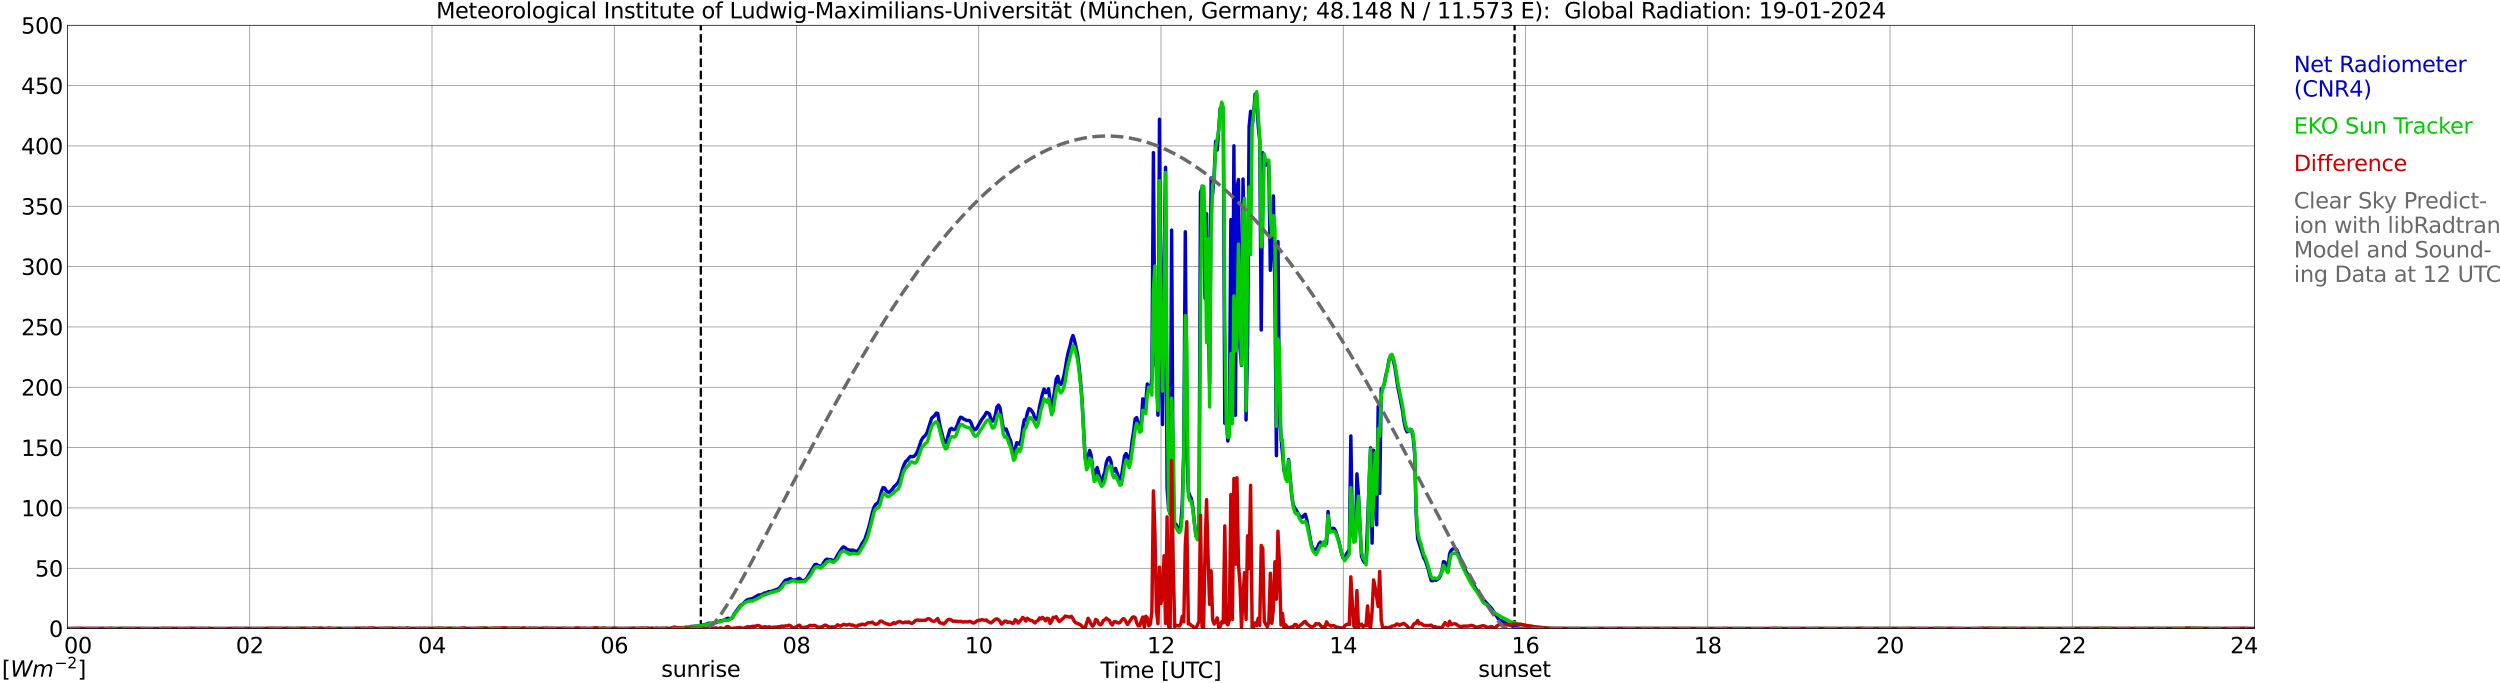 <?xml version="1.0" encoding="utf-8" standalone="no"?>
<!DOCTYPE svg PUBLIC "-//W3C//DTD SVG 1.1//EN"
  "http://www.w3.org/Graphics/SVG/1.1/DTD/svg11.dtd">
<svg xmlns:xlink="http://www.w3.org/1999/xlink" width="1085.4pt" height="296.64pt" viewBox="0 0 1085.4 296.64" xmlns="http://www.w3.org/2000/svg" version="1.1">
 <defs>
  <style type="text/css">*{stroke-linejoin: round; stroke-linecap: butt}</style>
 </defs>
 <g id="figure_1">
  <g id="patch_1">
   <path d="M 0 296.64 
L 1085.4 296.64 
L 1085.4 0 
L 0 0 
z
" style="fill: #ffffff"/>
  </g>
  <g id="axes_1">
   <g id="patch_2">
    <path d="M 29.306 272.909 
L 978.814 272.909 
L 978.814 10.976 
L 29.306 10.976 
z
" style="fill: #ffffff"/>
   </g>
   <g id="patch_3">
    <path d="M 978.814 272.909 
L 978.814 272.909 
L 978.814 10.976 
L 978.814 10.976 
z
" clip-path="url(#p3bf8bfec1a)" style="fill: #d3d3d3; opacity: 0.25; stroke: #d3d3d3; stroke-linejoin: miter"/>
   </g>
   <g id="matplotlib.axis_1">
    <g id="xtick_1">
     <g id="line2d_1">
      <path d="M 29.306 272.909 
L 29.306 10.976 
" clip-path="url(#p3bf8bfec1a)" style="fill: none; stroke: #808080; stroke-width: 0.3; stroke-linecap: square"/>
     </g>
     <g id="line2d_2"/>
     <g id="text_1">
      <!--    00 -->
      <g transform="translate(18.733 283.627) scale(0.095 -0.095)">
       <defs>
        <path id="DejaVuSans-20" transform="scale(0.016)"/>
        <path id="DejaVuSans-30" d="M 2034 4250 
Q 1547 4250 1301 3770 
Q 1056 3291 1056 2328 
Q 1056 1369 1301 889 
Q 1547 409 2034 409 
Q 2525 409 2770 889 
Q 3016 1369 3016 2328 
Q 3016 3291 2770 3770 
Q 2525 4250 2034 4250 
z
M 2034 4750 
Q 2819 4750 3233 4129 
Q 3647 3509 3647 2328 
Q 3647 1150 3233 529 
Q 2819 -91 2034 -91 
Q 1250 -91 836 529 
Q 422 1150 422 2328 
Q 422 3509 836 4129 
Q 1250 4750 2034 4750 
z
" transform="scale(0.016)"/>
       </defs>
       <use xlink:href="#DejaVuSans-20"/>
       <use xlink:href="#DejaVuSans-20" transform="translate(31.787 0)"/>
       <use xlink:href="#DejaVuSans-20" transform="translate(63.574 0)"/>
       <use xlink:href="#DejaVuSans-30" transform="translate(95.361 0)"/>
       <use xlink:href="#DejaVuSans-30" transform="translate(158.984 0)"/>
      </g>
     </g>
    </g>
    <g id="xtick_2">
     <g id="line2d_3">
      <path d="M 108.431 272.909 
L 108.431 10.976 
" clip-path="url(#p3bf8bfec1a)" style="fill: none; stroke: #808080; stroke-width: 0.3; stroke-linecap: square"/>
     </g>
     <g id="line2d_4"/>
     <g id="text_2">
      <!-- 02 -->
      <g transform="translate(102.387 283.627) scale(0.095 -0.095)">
       <defs>
        <path id="DejaVuSans-32" d="M 1228 531 
L 3431 531 
L 3431 0 
L 469 0 
L 469 531 
Q 828 903 1448 1529 
Q 2069 2156 2228 2338 
Q 2531 2678 2651 2914 
Q 2772 3150 2772 3378 
Q 2772 3750 2511 3984 
Q 2250 4219 1831 4219 
Q 1534 4219 1204 4116 
Q 875 4013 500 3803 
L 500 4441 
Q 881 4594 1212 4672 
Q 1544 4750 1819 4750 
Q 2544 4750 2975 4387 
Q 3406 4025 3406 3419 
Q 3406 3131 3298 2873 
Q 3191 2616 2906 2266 
Q 2828 2175 2409 1742 
Q 1991 1309 1228 531 
z
" transform="scale(0.016)"/>
       </defs>
       <use xlink:href="#DejaVuSans-30"/>
       <use xlink:href="#DejaVuSans-32" transform="translate(63.623 0)"/>
      </g>
     </g>
    </g>
    <g id="xtick_3">
     <g id="line2d_5">
      <path d="M 187.557 272.909 
L 187.557 10.976 
" clip-path="url(#p3bf8bfec1a)" style="fill: none; stroke: #808080; stroke-width: 0.3; stroke-linecap: square"/>
     </g>
     <g id="line2d_6"/>
     <g id="text_3">
      <!-- 04 -->
      <g transform="translate(181.513 283.627) scale(0.095 -0.095)">
       <defs>
        <path id="DejaVuSans-34" d="M 2419 4116 
L 825 1625 
L 2419 1625 
L 2419 4116 
z
M 2253 4666 
L 3047 4666 
L 3047 1625 
L 3713 1625 
L 3713 1100 
L 3047 1100 
L 3047 0 
L 2419 0 
L 2419 1100 
L 313 1100 
L 313 1709 
L 2253 4666 
z
" transform="scale(0.016)"/>
       </defs>
       <use xlink:href="#DejaVuSans-30"/>
       <use xlink:href="#DejaVuSans-34" transform="translate(63.623 0)"/>
      </g>
     </g>
    </g>
    <g id="xtick_4">
     <g id="line2d_7">
      <path d="M 266.683 272.909 
L 266.683 10.976 
" clip-path="url(#p3bf8bfec1a)" style="fill: none; stroke: #808080; stroke-width: 0.3; stroke-linecap: square"/>
     </g>
     <g id="line2d_8"/>
     <g id="text_4">
      <!-- 06 -->
      <g transform="translate(260.638 283.627) scale(0.095 -0.095)">
       <defs>
        <path id="DejaVuSans-36" d="M 2113 2584 
Q 1688 2584 1439 2293 
Q 1191 2003 1191 1497 
Q 1191 994 1439 701 
Q 1688 409 2113 409 
Q 2538 409 2786 701 
Q 3034 994 3034 1497 
Q 3034 2003 2786 2293 
Q 2538 2584 2113 2584 
z
M 3366 4563 
L 3366 3988 
Q 3128 4100 2886 4159 
Q 2644 4219 2406 4219 
Q 1781 4219 1451 3797 
Q 1122 3375 1075 2522 
Q 1259 2794 1537 2939 
Q 1816 3084 2150 3084 
Q 2853 3084 3261 2657 
Q 3669 2231 3669 1497 
Q 3669 778 3244 343 
Q 2819 -91 2113 -91 
Q 1303 -91 875 529 
Q 447 1150 447 2328 
Q 447 3434 972 4092 
Q 1497 4750 2381 4750 
Q 2619 4750 2861 4703 
Q 3103 4656 3366 4563 
z
" transform="scale(0.016)"/>
       </defs>
       <use xlink:href="#DejaVuSans-30"/>
       <use xlink:href="#DejaVuSans-36" transform="translate(63.623 0)"/>
      </g>
     </g>
    </g>
    <g id="xtick_5">
     <g id="line2d_9">
      <path d="M 345.808 272.909 
L 345.808 10.976 
" clip-path="url(#p3bf8bfec1a)" style="fill: none; stroke: #808080; stroke-width: 0.3; stroke-linecap: square"/>
     </g>
     <g id="line2d_10"/>
     <g id="text_5">
      <!-- 08 -->
      <g transform="translate(339.764 283.627) scale(0.095 -0.095)">
       <defs>
        <path id="DejaVuSans-38" d="M 2034 2216 
Q 1584 2216 1326 1975 
Q 1069 1734 1069 1313 
Q 1069 891 1326 650 
Q 1584 409 2034 409 
Q 2484 409 2743 651 
Q 3003 894 3003 1313 
Q 3003 1734 2745 1975 
Q 2488 2216 2034 2216 
z
M 1403 2484 
Q 997 2584 770 2862 
Q 544 3141 544 3541 
Q 544 4100 942 4425 
Q 1341 4750 2034 4750 
Q 2731 4750 3128 4425 
Q 3525 4100 3525 3541 
Q 3525 3141 3298 2862 
Q 3072 2584 2669 2484 
Q 3125 2378 3379 2068 
Q 3634 1759 3634 1313 
Q 3634 634 3220 271 
Q 2806 -91 2034 -91 
Q 1263 -91 848 271 
Q 434 634 434 1313 
Q 434 1759 690 2068 
Q 947 2378 1403 2484 
z
M 1172 3481 
Q 1172 3119 1398 2916 
Q 1625 2713 2034 2713 
Q 2441 2713 2670 2916 
Q 2900 3119 2900 3481 
Q 2900 3844 2670 4047 
Q 2441 4250 2034 4250 
Q 1625 4250 1398 4047 
Q 1172 3844 1172 3481 
z
" transform="scale(0.016)"/>
       </defs>
       <use xlink:href="#DejaVuSans-30"/>
       <use xlink:href="#DejaVuSans-38" transform="translate(63.623 0)"/>
      </g>
     </g>
    </g>
    <g id="xtick_6">
     <g id="line2d_11">
      <path d="M 424.934 272.909 
L 424.934 10.976 
" clip-path="url(#p3bf8bfec1a)" style="fill: none; stroke: #808080; stroke-width: 0.3; stroke-linecap: square"/>
     </g>
     <g id="line2d_12"/>
     <g id="text_6">
      <!-- 10 -->
      <g transform="translate(418.89 283.627) scale(0.095 -0.095)">
       <defs>
        <path id="DejaVuSans-31" d="M 794 531 
L 1825 531 
L 1825 4091 
L 703 3866 
L 703 4441 
L 1819 4666 
L 2450 4666 
L 2450 531 
L 3481 531 
L 3481 0 
L 794 0 
L 794 531 
z
" transform="scale(0.016)"/>
       </defs>
       <use xlink:href="#DejaVuSans-31"/>
       <use xlink:href="#DejaVuSans-30" transform="translate(63.623 0)"/>
      </g>
     </g>
    </g>
    <g id="xtick_7">
     <g id="line2d_13">
      <path d="M 504.06 272.909 
L 504.06 10.976 
" clip-path="url(#p3bf8bfec1a)" style="fill: none; stroke: #808080; stroke-width: 0.3; stroke-linecap: square"/>
     </g>
     <g id="line2d_14"/>
     <g id="text_7">
      <!-- 12 -->
      <g transform="translate(498.015 283.627) scale(0.095 -0.095)">
       <use xlink:href="#DejaVuSans-31"/>
       <use xlink:href="#DejaVuSans-32" transform="translate(63.623 0)"/>
      </g>
     </g>
    </g>
    <g id="xtick_8">
     <g id="line2d_15">
      <path d="M 583.185 272.909 
L 583.185 10.976 
" clip-path="url(#p3bf8bfec1a)" style="fill: none; stroke: #808080; stroke-width: 0.3; stroke-linecap: square"/>
     </g>
     <g id="line2d_16"/>
     <g id="text_8">
      <!-- 14 -->
      <g transform="translate(577.141 283.627) scale(0.095 -0.095)">
       <use xlink:href="#DejaVuSans-31"/>
       <use xlink:href="#DejaVuSans-34" transform="translate(63.623 0)"/>
      </g>
     </g>
    </g>
    <g id="xtick_9">
     <g id="line2d_17">
      <path d="M 662.311 272.909 
L 662.311 10.976 
" clip-path="url(#p3bf8bfec1a)" style="fill: none; stroke: #808080; stroke-width: 0.3; stroke-linecap: square"/>
     </g>
     <g id="line2d_18"/>
     <g id="text_9">
      <!-- 16 -->
      <g transform="translate(656.267 283.627) scale(0.095 -0.095)">
       <use xlink:href="#DejaVuSans-31"/>
       <use xlink:href="#DejaVuSans-36" transform="translate(63.623 0)"/>
      </g>
     </g>
    </g>
    <g id="xtick_10">
     <g id="line2d_19">
      <path d="M 741.437 272.909 
L 741.437 10.976 
" clip-path="url(#p3bf8bfec1a)" style="fill: none; stroke: #808080; stroke-width: 0.3; stroke-linecap: square"/>
     </g>
     <g id="line2d_20"/>
     <g id="text_10">
      <!-- 18 -->
      <g transform="translate(735.392 283.627) scale(0.095 -0.095)">
       <use xlink:href="#DejaVuSans-31"/>
       <use xlink:href="#DejaVuSans-38" transform="translate(63.623 0)"/>
      </g>
     </g>
    </g>
    <g id="xtick_11">
     <g id="line2d_21">
      <path d="M 820.562 272.909 
L 820.562 10.976 
" clip-path="url(#p3bf8bfec1a)" style="fill: none; stroke: #808080; stroke-width: 0.3; stroke-linecap: square"/>
     </g>
     <g id="line2d_22"/>
     <g id="text_11">
      <!-- 20 -->
      <g transform="translate(814.518 283.627) scale(0.095 -0.095)">
       <use xlink:href="#DejaVuSans-32"/>
       <use xlink:href="#DejaVuSans-30" transform="translate(63.623 0)"/>
      </g>
     </g>
    </g>
    <g id="xtick_12">
     <g id="line2d_23">
      <path d="M 899.688 272.909 
L 899.688 10.976 
" clip-path="url(#p3bf8bfec1a)" style="fill: none; stroke: #808080; stroke-width: 0.3; stroke-linecap: square"/>
     </g>
     <g id="line2d_24"/>
     <g id="text_12">
      <!-- 22 -->
      <g transform="translate(893.644 283.627) scale(0.095 -0.095)">
       <use xlink:href="#DejaVuSans-32"/>
       <use xlink:href="#DejaVuSans-32" transform="translate(63.623 0)"/>
      </g>
     </g>
    </g>
    <g id="xtick_13">
     <g id="line2d_25">
      <path d="M 978.814 272.909 
L 978.814 10.976 
" clip-path="url(#p3bf8bfec1a)" style="fill: none; stroke: #808080; stroke-width: 0.3; stroke-linecap: square"/>
     </g>
     <g id="line2d_26"/>
     <g id="text_13">
      <!-- 24    -->
      <g transform="translate(968.241 283.627) scale(0.095 -0.095)">
       <use xlink:href="#DejaVuSans-32"/>
       <use xlink:href="#DejaVuSans-34" transform="translate(63.623 0)"/>
       <use xlink:href="#DejaVuSans-20" transform="translate(127.246 0)"/>
       <use xlink:href="#DejaVuSans-20" transform="translate(159.033 0)"/>
       <use xlink:href="#DejaVuSans-20" transform="translate(190.82 0)"/>
      </g>
     </g>
    </g>
    <g id="text_14">
     <!-- Time [UTC] -->
     <g transform="translate(477.806 294.322) scale(0.095 -0.095)">
      <defs>
       <path id="DejaVuSans-54" d="M -19 4666 
L 3928 4666 
L 3928 4134 
L 2272 4134 
L 2272 0 
L 1638 0 
L 1638 4134 
L -19 4134 
L -19 4666 
z
" transform="scale(0.016)"/>
       <path id="DejaVuSans-69" d="M 603 3500 
L 1178 3500 
L 1178 0 
L 603 0 
L 603 3500 
z
M 603 4863 
L 1178 4863 
L 1178 4134 
L 603 4134 
L 603 4863 
z
" transform="scale(0.016)"/>
       <path id="DejaVuSans-6d" d="M 3328 2828 
Q 3544 3216 3844 3400 
Q 4144 3584 4550 3584 
Q 5097 3584 5394 3201 
Q 5691 2819 5691 2113 
L 5691 0 
L 5113 0 
L 5113 2094 
Q 5113 2597 4934 2840 
Q 4756 3084 4391 3084 
Q 3944 3084 3684 2787 
Q 3425 2491 3425 1978 
L 3425 0 
L 2847 0 
L 2847 2094 
Q 2847 2600 2669 2842 
Q 2491 3084 2119 3084 
Q 1678 3084 1418 2786 
Q 1159 2488 1159 1978 
L 1159 0 
L 581 0 
L 581 3500 
L 1159 3500 
L 1159 2956 
Q 1356 3278 1631 3431 
Q 1906 3584 2284 3584 
Q 2666 3584 2933 3390 
Q 3200 3197 3328 2828 
z
" transform="scale(0.016)"/>
       <path id="DejaVuSans-65" d="M 3597 1894 
L 3597 1613 
L 953 1613 
Q 991 1019 1311 708 
Q 1631 397 2203 397 
Q 2534 397 2845 478 
Q 3156 559 3463 722 
L 3463 178 
Q 3153 47 2828 -22 
Q 2503 -91 2169 -91 
Q 1331 -91 842 396 
Q 353 884 353 1716 
Q 353 2575 817 3079 
Q 1281 3584 2069 3584 
Q 2775 3584 3186 3129 
Q 3597 2675 3597 1894 
z
M 3022 2063 
Q 3016 2534 2758 2815 
Q 2500 3097 2075 3097 
Q 1594 3097 1305 2825 
Q 1016 2553 972 2059 
L 3022 2063 
z
" transform="scale(0.016)"/>
       <path id="DejaVuSans-5b" d="M 550 4863 
L 1875 4863 
L 1875 4416 
L 1125 4416 
L 1125 -397 
L 1875 -397 
L 1875 -844 
L 550 -844 
L 550 4863 
z
" transform="scale(0.016)"/>
       <path id="DejaVuSans-55" d="M 556 4666 
L 1191 4666 
L 1191 1831 
Q 1191 1081 1462 751 
Q 1734 422 2344 422 
Q 2950 422 3222 751 
Q 3494 1081 3494 1831 
L 3494 4666 
L 4128 4666 
L 4128 1753 
Q 4128 841 3676 375 
Q 3225 -91 2344 -91 
Q 1459 -91 1007 375 
Q 556 841 556 1753 
L 556 4666 
z
" transform="scale(0.016)"/>
       <path id="DejaVuSans-43" d="M 4122 4306 
L 4122 3641 
Q 3803 3938 3442 4084 
Q 3081 4231 2675 4231 
Q 1875 4231 1450 3742 
Q 1025 3253 1025 2328 
Q 1025 1406 1450 917 
Q 1875 428 2675 428 
Q 3081 428 3442 575 
Q 3803 722 4122 1019 
L 4122 359 
Q 3791 134 3420 21 
Q 3050 -91 2638 -91 
Q 1578 -91 968 557 
Q 359 1206 359 2328 
Q 359 3453 968 4101 
Q 1578 4750 2638 4750 
Q 3056 4750 3426 4639 
Q 3797 4528 4122 4306 
z
" transform="scale(0.016)"/>
       <path id="DejaVuSans-5d" d="M 1947 4863 
L 1947 -844 
L 622 -844 
L 622 -397 
L 1369 -397 
L 1369 4416 
L 622 4416 
L 622 4863 
L 1947 4863 
z
" transform="scale(0.016)"/>
      </defs>
      <use xlink:href="#DejaVuSans-54"/>
      <use xlink:href="#DejaVuSans-69" transform="translate(57.959 0)"/>
      <use xlink:href="#DejaVuSans-6d" transform="translate(85.742 0)"/>
      <use xlink:href="#DejaVuSans-65" transform="translate(183.154 0)"/>
      <use xlink:href="#DejaVuSans-20" transform="translate(244.678 0)"/>
      <use xlink:href="#DejaVuSans-5b" transform="translate(276.465 0)"/>
      <use xlink:href="#DejaVuSans-55" transform="translate(315.479 0)"/>
      <use xlink:href="#DejaVuSans-54" transform="translate(388.672 0)"/>
      <use xlink:href="#DejaVuSans-43" transform="translate(443.881 0)"/>
      <use xlink:href="#DejaVuSans-5d" transform="translate(513.705 0)"/>
     </g>
    </g>
   </g>
   <g id="matplotlib.axis_2">
    <g id="ytick_1">
     <g id="line2d_27">
      <path d="M 29.306 272.909 
L 978.814 272.909 
" clip-path="url(#p3bf8bfec1a)" style="fill: none; stroke: #808080; stroke-width: 0.3; stroke-linecap: square"/>
     </g>
     <g id="line2d_28"/>
     <g id="text_15">
      <!-- 0 -->
      <g transform="translate(21.261 276.518) scale(0.095 -0.095)">
       <use xlink:href="#DejaVuSans-30"/>
      </g>
     </g>
    </g>
    <g id="ytick_2">
     <g id="line2d_29">
      <path d="M 29.306 246.715 
L 978.814 246.715 
" clip-path="url(#p3bf8bfec1a)" style="fill: none; stroke: #808080; stroke-width: 0.3; stroke-linecap: square"/>
     </g>
     <g id="line2d_30"/>
     <g id="text_16">
      <!-- 50 -->
      <g transform="translate(15.217 250.325) scale(0.095 -0.095)">
       <defs>
        <path id="DejaVuSans-35" d="M 691 4666 
L 3169 4666 
L 3169 4134 
L 1269 4134 
L 1269 2991 
Q 1406 3038 1543 3061 
Q 1681 3084 1819 3084 
Q 2600 3084 3056 2656 
Q 3513 2228 3513 1497 
Q 3513 744 3044 326 
Q 2575 -91 1722 -91 
Q 1428 -91 1123 -41 
Q 819 9 494 109 
L 494 744 
Q 775 591 1075 516 
Q 1375 441 1709 441 
Q 2250 441 2565 725 
Q 2881 1009 2881 1497 
Q 2881 1984 2565 2268 
Q 2250 2553 1709 2553 
Q 1456 2553 1204 2497 
Q 953 2441 691 2322 
L 691 4666 
z
" transform="scale(0.016)"/>
       </defs>
       <use xlink:href="#DejaVuSans-35"/>
       <use xlink:href="#DejaVuSans-30" transform="translate(63.623 0)"/>
      </g>
     </g>
    </g>
    <g id="ytick_3">
     <g id="line2d_31">
      <path d="M 29.306 220.522 
L 978.814 220.522 
" clip-path="url(#p3bf8bfec1a)" style="fill: none; stroke: #808080; stroke-width: 0.3; stroke-linecap: square"/>
     </g>
     <g id="line2d_32"/>
     <g id="text_17">
      <!-- 100 -->
      <g transform="translate(9.173 224.131) scale(0.095 -0.095)">
       <use xlink:href="#DejaVuSans-31"/>
       <use xlink:href="#DejaVuSans-30" transform="translate(63.623 0)"/>
       <use xlink:href="#DejaVuSans-30" transform="translate(127.246 0)"/>
      </g>
     </g>
    </g>
    <g id="ytick_4">
     <g id="line2d_33">
      <path d="M 29.306 194.329 
L 978.814 194.329 
" clip-path="url(#p3bf8bfec1a)" style="fill: none; stroke: #808080; stroke-width: 0.3; stroke-linecap: square"/>
     </g>
     <g id="line2d_34"/>
     <g id="text_18">
      <!-- 150 -->
      <g transform="translate(9.173 197.938) scale(0.095 -0.095)">
       <use xlink:href="#DejaVuSans-31"/>
       <use xlink:href="#DejaVuSans-35" transform="translate(63.623 0)"/>
       <use xlink:href="#DejaVuSans-30" transform="translate(127.246 0)"/>
      </g>
     </g>
    </g>
    <g id="ytick_5">
     <g id="line2d_35">
      <path d="M 29.306 168.136 
L 978.814 168.136 
" clip-path="url(#p3bf8bfec1a)" style="fill: none; stroke: #808080; stroke-width: 0.3; stroke-linecap: square"/>
     </g>
     <g id="line2d_36"/>
     <g id="text_19">
      <!-- 200 -->
      <g transform="translate(9.173 171.745) scale(0.095 -0.095)">
       <use xlink:href="#DejaVuSans-32"/>
       <use xlink:href="#DejaVuSans-30" transform="translate(63.623 0)"/>
       <use xlink:href="#DejaVuSans-30" transform="translate(127.246 0)"/>
      </g>
     </g>
    </g>
    <g id="ytick_6">
     <g id="line2d_37">
      <path d="M 29.306 141.942 
L 978.814 141.942 
" clip-path="url(#p3bf8bfec1a)" style="fill: none; stroke: #808080; stroke-width: 0.3; stroke-linecap: square"/>
     </g>
     <g id="line2d_38"/>
     <g id="text_20">
      <!-- 250 -->
      <g transform="translate(9.173 145.551) scale(0.095 -0.095)">
       <use xlink:href="#DejaVuSans-32"/>
       <use xlink:href="#DejaVuSans-35" transform="translate(63.623 0)"/>
       <use xlink:href="#DejaVuSans-30" transform="translate(127.246 0)"/>
      </g>
     </g>
    </g>
    <g id="ytick_7">
     <g id="line2d_39">
      <path d="M 29.306 115.749 
L 978.814 115.749 
" clip-path="url(#p3bf8bfec1a)" style="fill: none; stroke: #808080; stroke-width: 0.3; stroke-linecap: square"/>
     </g>
     <g id="line2d_40"/>
     <g id="text_21">
      <!-- 300 -->
      <g transform="translate(9.173 119.358) scale(0.095 -0.095)">
       <defs>
        <path id="DejaVuSans-33" d="M 2597 2516 
Q 3050 2419 3304 2112 
Q 3559 1806 3559 1356 
Q 3559 666 3084 287 
Q 2609 -91 1734 -91 
Q 1441 -91 1130 -33 
Q 819 25 488 141 
L 488 750 
Q 750 597 1062 519 
Q 1375 441 1716 441 
Q 2309 441 2620 675 
Q 2931 909 2931 1356 
Q 2931 1769 2642 2001 
Q 2353 2234 1838 2234 
L 1294 2234 
L 1294 2753 
L 1863 2753 
Q 2328 2753 2575 2939 
Q 2822 3125 2822 3475 
Q 2822 3834 2567 4026 
Q 2313 4219 1838 4219 
Q 1578 4219 1281 4162 
Q 984 4106 628 3988 
L 628 4550 
Q 988 4650 1302 4700 
Q 1616 4750 1894 4750 
Q 2613 4750 3031 4423 
Q 3450 4097 3450 3541 
Q 3450 3153 3228 2886 
Q 3006 2619 2597 2516 
z
" transform="scale(0.016)"/>
       </defs>
       <use xlink:href="#DejaVuSans-33"/>
       <use xlink:href="#DejaVuSans-30" transform="translate(63.623 0)"/>
       <use xlink:href="#DejaVuSans-30" transform="translate(127.246 0)"/>
      </g>
     </g>
    </g>
    <g id="ytick_8">
     <g id="line2d_41">
      <path d="M 29.306 89.556 
L 978.814 89.556 
" clip-path="url(#p3bf8bfec1a)" style="fill: none; stroke: #808080; stroke-width: 0.3; stroke-linecap: square"/>
     </g>
     <g id="line2d_42"/>
     <g id="text_22">
      <!-- 350 -->
      <g transform="translate(9.173 93.165) scale(0.095 -0.095)">
       <use xlink:href="#DejaVuSans-33"/>
       <use xlink:href="#DejaVuSans-35" transform="translate(63.623 0)"/>
       <use xlink:href="#DejaVuSans-30" transform="translate(127.246 0)"/>
      </g>
     </g>
    </g>
    <g id="ytick_9">
     <g id="line2d_43">
      <path d="M 29.306 63.362 
L 978.814 63.362 
" clip-path="url(#p3bf8bfec1a)" style="fill: none; stroke: #808080; stroke-width: 0.3; stroke-linecap: square"/>
     </g>
     <g id="line2d_44"/>
     <g id="text_23">
      <!-- 400 -->
      <g transform="translate(9.173 66.972) scale(0.095 -0.095)">
       <use xlink:href="#DejaVuSans-34"/>
       <use xlink:href="#DejaVuSans-30" transform="translate(63.623 0)"/>
       <use xlink:href="#DejaVuSans-30" transform="translate(127.246 0)"/>
      </g>
     </g>
    </g>
    <g id="ytick_10">
     <g id="line2d_45">
      <path d="M 29.306 37.169 
L 978.814 37.169 
" clip-path="url(#p3bf8bfec1a)" style="fill: none; stroke: #808080; stroke-width: 0.3; stroke-linecap: square"/>
     </g>
     <g id="line2d_46"/>
     <g id="text_24">
      <!-- 450 -->
      <g transform="translate(9.173 40.778) scale(0.095 -0.095)">
       <use xlink:href="#DejaVuSans-34"/>
       <use xlink:href="#DejaVuSans-35" transform="translate(63.623 0)"/>
       <use xlink:href="#DejaVuSans-30" transform="translate(127.246 0)"/>
      </g>
     </g>
    </g>
    <g id="ytick_11">
     <g id="line2d_47">
      <path d="M 29.306 10.976 
L 978.814 10.976 
" clip-path="url(#p3bf8bfec1a)" style="fill: none; stroke: #808080; stroke-width: 0.3; stroke-linecap: square"/>
     </g>
     <g id="line2d_48"/>
     <g id="text_25">
      <!-- 500 -->
      <g transform="translate(9.173 14.585) scale(0.095 -0.095)">
       <use xlink:href="#DejaVuSans-35"/>
       <use xlink:href="#DejaVuSans-30" transform="translate(63.623 0)"/>
       <use xlink:href="#DejaVuSans-30" transform="translate(127.246 0)"/>
      </g>
     </g>
    </g>
   </g>
   <g id="line2d_49">
    <path d="M 304.267 272.909 
L 304.267 10.976 
" clip-path="url(#p3bf8bfec1a)" style="fill: none; stroke-dasharray: 3.7,1.6; stroke-dashoffset: 0; stroke: #000000"/>
   </g>
   <g id="line2d_50">
    <path d="M 657.564 272.909 
L 657.564 10.976 
" clip-path="url(#p3bf8bfec1a)" style="fill: none; stroke-dasharray: 3.7,1.6; stroke-dashoffset: 0; stroke: #000000"/>
   </g>
   <g id="line2d_51">
    <path d="M 29.306 272.909 
L 296.355 272.909 
L 297.014 272.542 
L 298.992 272.343 
L 300.311 271.934 
L 300.971 271.976 
L 301.63 271.856 
L 302.289 271.898 
L 302.949 271.735 
L 303.608 271.735 
L 304.267 271.489 
L 304.927 271.452 
L 306.905 270.923 
L 307.564 270.599 
L 308.883 270.64 
L 309.543 270.478 
L 310.861 270.358 
L 311.521 269.949 
L 312.18 269.828 
L 312.839 269.546 
L 313.499 269.504 
L 314.818 269.022 
L 315.477 268.613 
L 316.136 268.414 
L 316.796 268.613 
L 317.455 268.493 
L 318.114 268.005 
L 318.774 266.507 
L 321.411 262.94 
L 322.071 262.536 
L 322.73 261.97 
L 324.049 260.671 
L 324.708 260.31 
L 326.686 259.901 
L 328.665 258.728 
L 329.324 258.324 
L 329.983 258.324 
L 330.643 258.162 
L 331.302 257.879 
L 331.961 257.434 
L 332.621 257.434 
L 333.94 256.784 
L 334.599 256.863 
L 337.896 255.647 
L 338.555 255.165 
L 340.533 252.447 
L 341.193 251.802 
L 341.852 251.881 
L 342.512 251.394 
L 343.171 251.231 
L 343.83 251.64 
L 344.49 251.881 
L 345.808 251.718 
L 346.468 251.273 
L 347.127 251.111 
L 347.787 251.839 
L 348.446 252.122 
L 349.105 252.043 
L 349.765 251.64 
L 350.424 250.786 
L 353.721 245.196 
L 354.38 244.992 
L 355.04 245.437 
L 356.359 246.008 
L 357.018 245.275 
L 358.337 243.211 
L 358.996 242.766 
L 359.655 242.928 
L 360.315 242.928 
L 360.974 243.09 
L 361.634 243.373 
L 362.293 243.253 
L 362.952 242.362 
L 363.612 240.942 
L 365.59 237.946 
L 366.249 237.417 
L 366.909 237.784 
L 367.568 238.391 
L 368.227 238.716 
L 369.546 238.957 
L 370.206 238.795 
L 371.524 239.36 
L 372.184 239.486 
L 373.502 237.7 
L 374.162 236.16 
L 375.481 234.174 
L 376.799 230.203 
L 377.459 227.935 
L 378.777 222.387 
L 379.437 220.281 
L 380.096 219.102 
L 381.415 218.05 
L 382.074 215.865 
L 382.734 213.23 
L 383.393 211.69 
L 384.053 211.852 
L 384.712 212.947 
L 385.371 213.633 
L 386.031 213.717 
L 386.69 213.188 
L 387.349 212.502 
L 388.009 211.449 
L 389.328 210.233 
L 389.987 209.38 
L 390.646 207.839 
L 391.965 203.224 
L 392.624 201.438 
L 393.284 200.264 
L 393.943 199.819 
L 394.603 198.887 
L 395.262 198.158 
L 395.921 198.279 
L 396.581 198.237 
L 397.24 197.713 
L 397.899 196.859 
L 398.559 195.361 
L 399.878 191.474 
L 400.537 190.217 
L 401.856 188.881 
L 402.515 187.828 
L 404.493 181.547 
L 405.812 180.373 
L 406.471 179.357 
L 407.131 179.482 
L 407.79 183.328 
L 408.45 186.366 
L 409.768 191.39 
L 410.428 192.281 
L 411.087 191.269 
L 412.406 186.45 
L 413.065 185.963 
L 413.725 186.487 
L 414.384 186.487 
L 415.043 185.963 
L 415.703 184.381 
L 416.362 182.359 
L 417.022 181.143 
L 417.681 181.342 
L 418.34 181.913 
L 419.659 182.521 
L 420.978 182.599 
L 421.637 183.652 
L 422.297 185.476 
L 422.956 186.649 
L 423.615 186.45 
L 424.275 185.596 
L 425.593 183.249 
L 426.253 182.112 
L 427.572 180.331 
L 428.231 179.074 
L 428.89 179.194 
L 429.55 179.723 
L 430.209 181.913 
L 430.869 182.882 
L 431.528 182.112 
L 432.187 180.006 
L 432.847 176.685 
L 433.506 175.873 
L 434.165 177.088 
L 435.484 185.517 
L 436.144 186.57 
L 436.803 186.246 
L 437.462 187.948 
L 438.122 189.976 
L 438.781 191.311 
L 439.44 194.874 
L 440.1 197.43 
L 440.759 195.078 
L 441.419 192.202 
L 442.078 192.443 
L 442.737 192.93 
L 443.397 190.583 
L 444.056 185.758 
L 444.716 182.233 
L 445.375 182.395 
L 446.034 179.278 
L 446.694 177.413 
L 447.353 177.696 
L 448.012 178.466 
L 448.672 179.64 
L 449.331 181.751 
L 449.991 182.233 
L 450.65 180.855 
L 451.309 176.727 
L 452.628 170.891 
L 453.287 168.906 
L 453.947 170.446 
L 454.606 170.283 
L 455.266 168.785 
L 455.925 174.417 
L 456.584 176.889 
L 457.244 173.689 
L 457.903 169.592 
L 458.563 164.61 
L 459.222 163.395 
L 459.881 166.312 
L 460.541 166.999 
L 461.2 165.663 
L 461.859 163.395 
L 462.519 159.989 
L 463.178 155.861 
L 463.838 152.781 
L 464.497 150.591 
L 465.156 147.511 
L 465.816 145.688 
L 466.475 147.673 
L 467.794 153.672 
L 468.453 158.9 
L 469.113 165.338 
L 469.772 173.605 
L 471.091 198.52 
L 471.75 201.401 
L 472.409 198.075 
L 473.069 195.565 
L 473.728 197.713 
L 474.388 203.303 
L 475.047 207.153 
L 475.706 204.56 
L 476.366 203.02 
L 477.685 208.41 
L 478.344 209.097 
L 479.003 206.786 
L 479.663 205.005 
L 480.322 200.914 
L 480.981 199.127 
L 481.641 198.646 
L 482.3 200.222 
L 482.96 204.476 
L 483.619 204.518 
L 484.278 203.345 
L 485.597 206.949 
L 486.256 208.044 
L 486.916 206.786 
L 488.235 197.954 
L 488.894 196.901 
L 489.553 198.363 
L 490.213 200.222 
L 490.872 196.985 
L 491.532 191.353 
L 492.191 187.1 
L 492.85 181.829 
L 493.51 181.306 
L 494.828 186.408 
L 495.488 183.857 
L 496.147 173.159 
L 496.807 178.063 
L 497.466 174.212 
L 498.125 166.716 
L 498.785 169.272 
L 499.444 169.959 
L 500.103 164.165 
L 500.763 66.28 
L 501.422 157.113 
L 502.082 159.466 
L 502.741 180.247 
L 503.4 51.774 
L 504.06 149.46 
L 504.719 184.302 
L 505.379 113.36 
L 506.038 72.64 
L 506.697 212.015 
L 507.357 220.805 
L 508.016 223.157 
L 508.675 99.907 
L 509.335 220.601 
L 509.994 227.61 
L 510.654 227.694 
L 511.313 229.192 
L 511.972 230.167 
L 512.632 228.218 
L 513.291 218.495 
L 513.95 194.999 
L 514.61 100.635 
L 515.269 195.481 
L 515.929 213.35 
L 516.588 215.294 
L 517.247 216.473 
L 517.907 220.48 
L 518.566 227.128 
L 519.226 232.513 
L 519.885 232.76 
L 520.544 228.464 
L 521.204 83.578 
L 521.863 81.593 
L 522.522 80.985 
L 523.182 129.527 
L 523.841 92.819 
L 524.501 134.629 
L 525.16 166.15 
L 525.819 77.26 
L 526.479 84.149 
L 527.138 75.762 
L 527.797 61.335 
L 528.457 65.143 
L 529.776 46.997 
L 530.435 47.316 
L 531.094 48.977 
L 531.754 183.773 
L 532.413 181.505 
L 533.073 191.474 
L 533.732 185.842 
L 534.391 95.329 
L 535.051 180.006 
L 535.71 63.32 
L 536.369 180.331 
L 537.029 81.635 
L 537.688 77.947 
L 538.348 150.837 
L 539.007 158.654 
L 539.666 77.706 
L 540.326 110.442 
L 540.985 182.317 
L 541.644 149.297 
L 542.304 55.138 
L 542.963 48.333 
L 543.623 54.65 
L 544.282 48.977 
L 544.941 40.836 
L 545.601 41.077 
L 546.26 54.608 
L 546.919 60.973 
L 547.579 143.257 
L 548.238 66.322 
L 548.898 70.047 
L 549.557 71.707 
L 550.216 70.33 
L 550.876 72.357 
L 551.535 117.368 
L 552.195 104.486 
L 552.854 85.077 
L 553.513 127.499 
L 554.173 197.834 
L 554.832 104.853 
L 555.491 178.508 
L 556.151 189.567 
L 557.47 204.314 
L 558.129 206.1 
L 558.788 208.285 
L 559.448 199.494 
L 560.766 214.891 
L 561.426 219.024 
L 562.085 220.522 
L 562.745 221.413 
L 564.063 223.765 
L 564.723 224.451 
L 565.382 224.697 
L 566.042 223.843 
L 566.701 223.278 
L 567.36 225.625 
L 569.338 236.442 
L 569.998 238.187 
L 570.657 238.837 
L 571.317 238.554 
L 571.976 237.784 
L 572.635 236.123 
L 573.295 235.389 
L 573.954 236.16 
L 574.613 236.081 
L 575.273 236.322 
L 575.932 235.961 
L 576.592 222.104 
L 577.251 229.679 
L 577.91 229.758 
L 578.57 229.355 
L 579.229 229.475 
L 579.889 230.57 
L 581.207 234.703 
L 582.526 240.497 
L 583.185 242.278 
L 583.845 242.236 
L 584.504 240.66 
L 585.823 238.716 
L 586.482 189.284 
L 587.142 230.895 
L 587.801 234.42 
L 588.46 234.337 
L 589.12 205.733 
L 589.779 214.812 
L 591.098 241.466 
L 591.757 243.169 
L 592.417 244.306 
L 593.076 243.981 
L 595.054 194.47 
L 595.714 235.798 
L 596.373 195.481 
L 597.032 214.403 
L 597.692 227.856 
L 598.351 176.523 
L 599.011 214.204 
L 599.67 168.822 
L 600.329 168.539 
L 600.989 166.758 
L 601.648 163.033 
L 602.307 160.56 
L 602.967 156.548 
L 603.626 154.725 
L 604.286 154.929 
L 604.945 156.548 
L 605.604 159.424 
L 606.923 168.214 
L 608.901 178.141 
L 609.561 182.966 
L 610.22 186.005 
L 610.879 187.461 
L 611.539 187.22 
L 612.198 186.366 
L 612.858 186.691 
L 613.517 189.813 
L 614.176 196.822 
L 614.836 223.157 
L 615.495 233.933 
L 618.133 242.236 
L 618.792 243.289 
L 620.111 247.182 
L 620.77 249.895 
L 621.429 252.085 
L 622.089 252.085 
L 622.748 251.718 
L 623.408 251.965 
L 624.726 251.111 
L 625.386 249.895 
L 626.045 247.789 
L 626.705 243.86 
L 627.364 244.059 
L 628.023 245.966 
L 628.683 247.386 
L 629.342 240.497 
L 630.001 239.036 
L 630.661 238.391 
L 631.32 238.108 
L 631.98 238.229 
L 632.639 238.999 
L 634.617 244.51 
L 636.595 248.319 
L 637.914 250.749 
L 639.233 252.855 
L 640.552 255.286 
L 643.189 259.131 
L 643.848 260.106 
L 646.486 263.023 
L 647.145 263.673 
L 647.805 264.48 
L 650.442 268.571 
L 651.102 269.263 
L 652.42 269.666 
L 654.399 270.965 
L 655.058 271.29 
L 655.717 271.369 
L 657.036 272.097 
L 659.014 272.626 
L 660.333 272.909 
L 978.154 272.909 
L 978.154 272.909 
" clip-path="url(#p3bf8bfec1a)" style="fill: none; stroke: #0000cc; stroke-width: 1.5; stroke-linecap: square"/>
   </g>
   <g id="line2d_52">
    <path d="M 28.646 273.069 
L 31.284 272.933 
L 33.262 272.943 
L 33.921 273.079 
L 36.559 272.961 
L 38.537 272.999 
L 42.493 272.956 
L 43.812 272.981 
L 44.472 273.038 
L 45.79 272.954 
L 47.109 272.929 
L 47.768 272.773 
L 48.428 272.74 
L 49.087 273.015 
L 49.747 272.935 
L 51.725 272.975 
L 52.384 272.82 
L 57.659 272.888 
L 58.319 273.004 
L 59.637 272.99 
L 60.956 272.975 
L 62.275 272.888 
L 64.253 272.943 
L 65.572 273.028 
L 66.89 272.956 
L 68.209 273.058 
L 70.187 272.919 
L 70.847 272.783 
L 73.484 272.922 
L 74.803 273.064 
L 75.462 272.877 
L 76.122 273.004 
L 82.056 273.005 
L 83.375 273.063 
L 85.353 272.876 
L 86.672 273.065 
L 89.309 272.884 
L 89.969 273.009 
L 90.628 272.818 
L 91.288 272.939 
L 99.2 273.022 
L 100.519 273 
L 101.838 272.897 
L 102.497 273.027 
L 105.135 272.901 
L 106.453 272.846 
L 107.113 272.853 
L 107.772 272.977 
L 109.75 272.957 
L 111.069 272.903 
L 111.728 272.989 
L 113.707 272.847 
L 116.344 273.036 
L 117.663 272.806 
L 118.322 272.875 
L 118.982 272.826 
L 119.641 273.015 
L 120.3 273.079 
L 121.619 272.912 
L 125.575 272.956 
L 126.235 272.841 
L 128.213 272.999 
L 129.532 272.745 
L 130.85 272.863 
L 132.169 272.782 
L 132.829 272.833 
L 133.488 273.045 
L 134.147 273.039 
L 134.807 272.904 
L 135.466 273.007 
L 136.125 272.782 
L 136.785 272.724 
L 139.422 273.13 
L 140.741 272.908 
L 141.4 272.85 
L 142.719 273.199 
L 144.038 272.972 
L 146.676 272.815 
L 150.632 273.005 
L 151.951 272.935 
L 153.929 272.927 
L 154.588 272.748 
L 155.247 272.915 
L 157.226 273.011 
L 158.544 273.1 
L 159.204 272.907 
L 159.863 273.122 
L 161.841 273.191 
L 163.819 272.9 
L 164.479 272.942 
L 165.138 272.842 
L 166.457 272.977 
L 167.116 273.118 
L 167.776 273.065 
L 168.435 272.831 
L 170.413 272.788 
L 171.732 272.999 
L 172.391 272.938 
L 173.051 273.086 
L 175.688 272.986 
L 176.348 272.773 
L 177.007 272.686 
L 177.666 272.893 
L 178.326 272.958 
L 178.985 272.863 
L 180.963 272.983 
L 181.623 272.953 
L 182.282 273.109 
L 184.26 272.795 
L 184.92 272.962 
L 185.579 272.824 
L 188.216 273.033 
L 188.876 272.789 
L 190.854 272.763 
L 191.513 273.105 
L 192.173 273.097 
L 193.492 272.86 
L 195.47 272.752 
L 196.788 272.869 
L 197.448 272.789 
L 198.107 272.976 
L 200.085 273.085 
L 201.404 273.245 
L 202.723 272.918 
L 203.382 272.988 
L 204.701 272.856 
L 205.36 273.032 
L 206.679 273.012 
L 207.339 273.041 
L 207.998 272.819 
L 209.317 272.706 
L 209.976 272.775 
L 210.635 272.687 
L 212.614 273.04 
L 213.273 272.81 
L 215.91 272.855 
L 216.57 273.088 
L 220.526 273.149 
L 221.845 272.728 
L 223.164 272.759 
L 224.482 272.764 
L 225.801 272.895 
L 227.779 273.143 
L 229.098 272.975 
L 230.417 273.152 
L 231.076 272.882 
L 231.736 272.757 
L 237.67 273.14 
L 238.329 272.99 
L 238.989 273.08 
L 243.604 272.976 
L 244.264 273.127 
L 246.901 272.877 
L 248.22 272.882 
L 249.539 273.049 
L 250.198 273.2 
L 252.836 272.993 
L 253.495 273.126 
L 255.473 272.928 
L 258.111 273.167 
L 258.77 273.258 
L 262.067 272.643 
L 263.386 272.871 
L 264.045 273.015 
L 265.364 272.912 
L 266.683 272.726 
L 269.32 273.057 
L 273.277 272.906 
L 273.936 272.983 
L 274.595 272.766 
L 275.255 272.789 
L 275.914 272.973 
L 277.233 273.052 
L 278.552 272.996 
L 279.211 273.168 
L 279.87 273.035 
L 281.189 273.198 
L 281.849 272.921 
L 283.167 272.763 
L 285.145 273.162 
L 285.805 272.934 
L 286.464 273.045 
L 287.124 273.015 
L 287.783 272.753 
L 288.442 272.849 
L 289.102 273.143 
L 291.739 272.679 
L 292.399 272.359 
L 293.058 272.358 
L 293.717 272.533 
L 294.377 272.484 
L 295.036 272.633 
L 295.696 272.561 
L 296.355 272.649 
L 297.674 272.219 
L 298.333 272.349 
L 301.63 272.029 
L 302.289 271.783 
L 304.267 271.637 
L 306.246 271.274 
L 306.905 271.073 
L 308.883 270.76 
L 309.543 270.685 
L 310.202 270.278 
L 310.861 270.023 
L 312.839 269.912 
L 314.158 269.297 
L 314.818 269.175 
L 315.477 269.415 
L 316.136 269.285 
L 318.114 268.162 
L 318.774 266.825 
L 319.433 265.842 
L 320.093 265.24 
L 321.411 263.401 
L 322.73 262.151 
L 323.39 261.677 
L 325.368 260.93 
L 326.686 260.929 
L 328.005 260.241 
L 328.665 260.047 
L 329.324 259.627 
L 329.983 259.363 
L 330.643 258.72 
L 331.961 258.254 
L 332.621 258.089 
L 333.28 257.741 
L 333.94 257.603 
L 334.599 257.267 
L 335.258 257.181 
L 337.236 256.569 
L 337.896 256.438 
L 339.215 255.336 
L 340.533 253.444 
L 341.193 253.015 
L 341.852 252.998 
L 342.512 252.862 
L 343.83 252.212 
L 344.49 252.197 
L 346.468 252.564 
L 347.127 252.599 
L 348.446 252.537 
L 349.105 252.552 
L 349.765 252.191 
L 351.083 250.743 
L 351.743 249.894 
L 352.402 248.835 
L 353.062 247.51 
L 353.721 246.599 
L 354.38 246.059 
L 355.04 245.991 
L 356.359 246.646 
L 358.337 244.734 
L 358.996 243.922 
L 360.315 243.457 
L 361.634 244.129 
L 362.293 243.961 
L 363.612 242.58 
L 364.93 239.991 
L 365.59 239.442 
L 366.249 239.257 
L 366.909 239.49 
L 368.887 240.639 
L 369.546 240.414 
L 370.865 240.293 
L 372.184 240.51 
L 372.843 240.273 
L 374.821 236.944 
L 376.14 234.496 
L 376.799 232.776 
L 378.118 227.805 
L 379.437 222.477 
L 380.096 220.962 
L 380.756 220.58 
L 381.415 220.386 
L 382.074 219.088 
L 382.734 216.458 
L 383.393 214.48 
L 384.053 214.29 
L 384.712 215.085 
L 385.371 215.643 
L 386.031 215.419 
L 388.009 214.007 
L 388.668 213.125 
L 389.328 212.815 
L 389.987 212.291 
L 390.646 210.93 
L 391.965 205.731 
L 392.624 204.12 
L 393.284 203.147 
L 394.603 201.799 
L 395.262 200.606 
L 395.921 200.534 
L 397.24 201.095 
L 397.899 200.501 
L 398.559 199.089 
L 399.878 195.072 
L 400.537 193.824 
L 401.856 192.505 
L 402.515 191.988 
L 403.175 189.997 
L 403.834 187.207 
L 404.493 185.023 
L 405.153 184.087 
L 406.471 183.098 
L 407.131 183.851 
L 407.79 186.082 
L 409.109 191.176 
L 409.768 193.366 
L 410.428 194.873 
L 411.087 194.712 
L 412.406 190.437 
L 413.065 189.679 
L 413.725 189.638 
L 414.384 189.768 
L 415.043 189.167 
L 416.362 185.405 
L 417.022 184.292 
L 417.681 184.346 
L 418.34 184.707 
L 419 185.293 
L 420.318 185.554 
L 420.978 185.757 
L 421.637 186.574 
L 422.956 189.109 
L 423.615 189.416 
L 424.275 189.006 
L 425.593 186.853 
L 426.253 186.024 
L 428.231 182.801 
L 428.89 182.307 
L 429.55 182.538 
L 430.869 185.856 
L 431.528 185.668 
L 432.187 184.055 
L 432.847 180.925 
L 433.506 179.678 
L 434.165 180.223 
L 434.825 183.069 
L 435.484 187.951 
L 436.144 189.773 
L 436.803 189.47 
L 437.462 190.607 
L 438.122 192.807 
L 438.781 194.102 
L 440.1 199.818 
L 440.759 198.948 
L 441.419 195.54 
L 442.078 194.851 
L 442.737 196.085 
L 443.397 194.505 
L 444.716 186.482 
L 445.375 185.676 
L 446.034 183.753 
L 446.694 181.425 
L 447.353 181.232 
L 448.672 182.691 
L 449.991 185.417 
L 450.65 184.316 
L 451.309 181.354 
L 451.969 177.847 
L 452.628 175.767 
L 453.287 173.175 
L 453.947 173.819 
L 454.606 174.753 
L 455.266 173.072 
L 456.584 180.098 
L 457.244 178.555 
L 458.563 169.78 
L 459.222 167.348 
L 459.881 169.351 
L 460.541 170.577 
L 461.2 169.9 
L 461.859 168.078 
L 462.519 165.445 
L 463.178 161.048 
L 463.838 157.932 
L 465.156 152.832 
L 465.816 150.058 
L 466.475 150.737 
L 467.794 155.932 
L 468.453 160.837 
L 469.113 167.005 
L 469.772 174.484 
L 471.091 198.773 
L 471.75 203.956 
L 472.409 202.541 
L 473.069 198.906 
L 473.728 199.516 
L 475.047 209.005 
L 475.706 208.561 
L 476.366 206.576 
L 477.025 207.704 
L 477.685 210.056 
L 478.344 211.148 
L 479.003 210.273 
L 479.663 208.804 
L 480.322 205.466 
L 480.981 203.031 
L 481.641 202.255 
L 482.3 202.408 
L 482.96 206.071 
L 483.619 207.424 
L 484.278 206.4 
L 486.256 210.669 
L 486.916 210.352 
L 487.575 206.62 
L 488.235 202.044 
L 488.894 199.733 
L 489.553 200.193 
L 490.213 203.003 
L 490.872 200.714 
L 492.85 186.581 
L 493.51 183.809 
L 494.169 185.338 
L 494.828 187.629 
L 495.488 187.215 
L 496.147 178.159 
L 496.807 178.786 
L 497.466 179.572 
L 498.125 171.382 
L 498.785 168.056 
L 499.444 167.985 
L 500.103 171.527 
L 500.763 126.052 
L 501.422 115.477 
L 502.082 167.047 
L 502.741 178.119 
L 503.4 78.452 
L 504.06 138.506 
L 504.719 169.796 
L 505.379 144.943 
L 506.038 74.918 
L 506.697 163.505 
L 507.357 219.941 
L 508.016 223.318 
L 508.675 172.885 
L 509.335 190.802 
L 509.994 228.379 
L 510.654 229.145 
L 511.313 230.411 
L 511.972 231.244 
L 512.632 230.247 
L 513.291 223.855 
L 513.95 197.965 
L 514.61 137.021 
L 515.269 149.092 
L 515.929 215.366 
L 516.588 217.314 
L 517.247 217.749 
L 517.907 221.508 
L 519.226 232.952 
L 519.885 234.322 
L 520.544 231.615 
L 521.204 132.802 
L 521.863 80.71 
L 522.522 80.938 
L 523.182 96.159 
L 523.841 148.782 
L 524.501 103.692 
L 525.16 176.682 
L 525.819 102.336 
L 526.479 80.389 
L 527.138 77.759 
L 527.797 64.328 
L 529.116 56.552 
L 529.776 47.918 
L 530.435 44.348 
L 531.094 46.475 
L 531.754 139.197 
L 532.413 184.057 
L 533.073 189.85 
L 533.732 189.584 
L 534.391 153.498 
L 535.051 183.966 
L 535.71 128.482 
L 536.369 152.392 
L 537.029 147.12 
L 537.688 105.988 
L 539.007 158.416 
L 539.666 91.699 
L 540.326 86.144 
L 540.985 178.316 
L 541.644 109.016 
L 542.304 81.195 
L 542.963 110.541 
L 543.623 55.139 
L 544.941 43.312 
L 545.601 39.782 
L 546.919 59.554 
L 547.579 107.155 
L 548.238 101.168 
L 548.898 66.885 
L 549.557 69.889 
L 550.216 69.539 
L 550.876 69.564 
L 551.535 93.352 
L 552.195 102.183 
L 552.854 93.649 
L 553.513 98.504 
L 554.173 185.073 
L 554.832 147.104 
L 555.491 150.864 
L 556.151 191.158 
L 556.81 191.023 
L 557.47 204.327 
L 558.129 207.78 
L 558.788 209.037 
L 559.448 199.934 
L 560.107 208.034 
L 561.426 219.8 
L 562.085 222.273 
L 562.745 223.148 
L 563.404 222.852 
L 564.063 224.843 
L 564.723 226.001 
L 565.382 226.797 
L 566.042 226.67 
L 566.701 226.382 
L 567.36 227.712 
L 568.679 233.874 
L 569.338 237.217 
L 569.998 239.058 
L 570.657 240.062 
L 571.317 240.727 
L 571.976 239.719 
L 573.295 236.788 
L 573.954 236.789 
L 574.613 235.26 
L 575.273 236.983 
L 575.932 233.032 
L 576.592 223.865 
L 577.251 231.176 
L 577.91 230.837 
L 578.57 230.676 
L 579.229 230.735 
L 579.889 231.313 
L 581.207 235.228 
L 583.185 242.489 
L 583.845 243.412 
L 584.504 242.402 
L 585.164 241.625 
L 585.823 240.469 
L 586.482 211.746 
L 587.142 220.452 
L 587.801 235.426 
L 588.46 234.944 
L 589.12 222.249 
L 589.779 215.401 
L 590.439 229.331 
L 591.098 239.525 
L 591.757 242.377 
L 592.417 242.986 
L 593.076 245.205 
L 593.736 236.988 
L 594.395 207.779 
L 595.054 194.99 
L 595.714 228.103 
L 596.373 216.622 
L 597.032 196.604 
L 597.692 214.458 
L 598.351 186.1 
L 599.011 189.401 
L 599.67 172.427 
L 600.329 168.445 
L 600.989 166.568 
L 602.307 160.571 
L 602.967 157.127 
L 603.626 154.325 
L 604.286 153.851 
L 604.945 155.338 
L 605.604 158.18 
L 606.264 161.832 
L 606.923 166.293 
L 608.242 173.047 
L 608.901 176.095 
L 609.561 180.698 
L 610.22 184.375 
L 610.879 186.288 
L 611.539 187.079 
L 612.198 186.499 
L 612.858 186.835 
L 613.517 188.376 
L 614.176 194.514 
L 614.836 220.819 
L 615.495 230.411 
L 616.154 234.035 
L 616.814 235.773 
L 618.133 240.862 
L 618.792 241.939 
L 620.111 245.861 
L 620.77 248.484 
L 621.429 250.605 
L 622.089 251.241 
L 622.748 250.899 
L 623.408 251.196 
L 624.067 251.209 
L 624.726 250.568 
L 625.386 249.541 
L 626.045 248.181 
L 626.705 245.393 
L 628.023 247.894 
L 628.683 248.587 
L 629.342 243.654 
L 630.001 240.75 
L 630.661 240.314 
L 631.32 240.217 
L 631.98 240.252 
L 632.639 240.614 
L 633.298 241.904 
L 634.617 245.307 
L 635.936 248.025 
L 637.914 251.895 
L 638.573 253.168 
L 640.552 256.002 
L 641.87 257.929 
L 643.848 261.363 
L 644.508 262.015 
L 645.827 262.736 
L 647.805 265.348 
L 648.464 265.702 
L 649.783 266.58 
L 650.442 267.041 
L 651.102 267.358 
L 652.42 268.2 
L 653.08 268.418 
L 653.739 268.861 
L 655.058 269.459 
L 655.717 269.905 
L 657.036 270.185 
L 658.355 270.67 
L 662.97 271.739 
L 663.63 271.709 
L 666.927 272.234 
L 669.564 272.481 
L 670.224 272.584 
L 671.542 272.642 
L 672.202 272.781 
L 674.839 272.837 
L 675.499 272.951 
L 676.817 272.882 
L 679.455 272.925 
L 681.433 272.914 
L 682.752 272.968 
L 684.73 272.854 
L 686.708 272.924 
L 688.686 272.861 
L 690.664 272.995 
L 691.983 272.888 
L 693.302 272.971 
L 695.28 272.995 
L 701.874 272.88 
L 704.511 273.014 
L 707.149 272.921 
L 708.468 272.946 
L 709.786 272.865 
L 711.765 272.918 
L 738.14 272.918 
L 739.459 272.989 
L 742.756 272.906 
L 746.052 272.939 
L 747.371 272.933 
L 748.69 273.027 
L 750.668 272.959 
L 755.284 272.87 
L 757.262 272.893 
L 759.24 272.921 
L 767.153 272.973 
L 768.471 272.984 
L 772.428 272.882 
L 773.746 272.828 
L 774.406 272.945 
L 786.934 272.94 
L 787.593 272.83 
L 791.55 272.946 
L 792.209 272.867 
L 793.528 272.944 
L 800.122 272.909 
L 801.44 272.888 
L 803.419 272.883 
L 804.078 272.959 
L 806.056 272.9 
L 810.012 272.88 
L 810.672 272.954 
L 811.99 272.921 
L 815.287 272.844 
L 817.265 272.857 
L 817.925 272.927 
L 819.244 272.886 
L 827.816 272.893 
L 829.134 272.846 
L 830.453 272.951 
L 839.025 272.982 
L 841.003 272.747 
L 846.278 273.019 
L 850.894 272.969 
L 858.806 272.902 
L 859.466 273.065 
L 860.125 273.009 
L 860.785 273.152 
L 862.763 272.805 
L 864.741 272.822 
L 866.06 272.841 
L 867.378 272.864 
L 868.038 272.995 
L 870.016 272.818 
L 871.335 272.867 
L 875.291 272.867 
L 876.61 272.904 
L 877.269 272.896 
L 877.929 273.031 
L 885.841 272.831 
L 887.819 272.902 
L 890.457 272.881 
L 891.775 272.955 
L 896.391 272.87 
L 903.644 272.898 
L 906.941 272.844 
L 909.579 272.884 
L 913.535 272.797 
L 922.766 272.978 
L 924.085 272.882 
L 924.745 272.863 
L 926.063 272.981 
L 926.723 272.871 
L 935.954 272.888 
L 937.273 272.835 
L 937.932 272.913 
L 939.91 272.899 
L 948.482 272.851 
L 949.142 272.716 
L 960.351 272.909 
L 962.989 272.854 
L 964.307 272.962 
L 966.945 272.902 
L 969.582 273.011 
L 970.901 273.023 
L 972.22 273.007 
L 973.539 273.002 
L 974.857 273.05 
L 976.176 272.947 
L 978.154 272.973 
L 978.154 272.973 
" clip-path="url(#p3bf8bfec1a)" style="fill: none; stroke: #00cc00; stroke-width: 1.5; stroke-linecap: square"/>
   </g>
   <g id="line2d_53">
    <path d="M 29.306 272.806 
L 29.965 272.899 
L 34.581 272.787 
L 36.559 272.856 
L 38.537 272.819 
L 42.493 272.862 
L 43.812 272.837 
L 44.472 272.78 
L 45.79 272.863 
L 55.022 272.859 
L 56.34 272.855 
L 57 272.813 
L 57.659 272.888 
L 58.319 272.813 
L 59.637 272.827 
L 60.956 272.843 
L 63.594 272.886 
L 69.528 272.867 
L 70.187 272.898 
L 70.847 272.783 
L 72.166 272.869 
L 74.803 272.753 
L 75.462 272.877 
L 76.781 272.823 
L 79.419 272.889 
L 80.078 272.794 
L 82.056 272.813 
L 83.375 272.755 
L 85.353 272.876 
L 87.331 272.801 
L 88.65 272.823 
L 89.309 272.884 
L 90.628 272.818 
L 91.947 272.881 
L 93.925 272.875 
L 96.563 272.899 
L 103.156 272.798 
L 103.816 272.908 
L 104.475 272.837 
L 105.135 272.901 
L 106.453 272.846 
L 115.025 272.897 
L 115.685 272.773 
L 123.597 272.819 
L 124.916 272.703 
L 125.575 272.861 
L 130.191 272.832 
L 131.51 272.81 
L 134.147 272.779 
L 134.807 272.904 
L 136.785 272.724 
L 137.444 272.843 
L 139.422 272.687 
L 140.741 272.908 
L 142.06 272.81 
L 142.719 272.619 
L 144.038 272.846 
L 145.357 272.905 
L 147.335 272.848 
L 149.313 272.904 
L 150.632 272.813 
L 151.951 272.883 
L 158.544 272.718 
L 159.204 272.907 
L 159.863 272.696 
L 161.841 272.627 
L 163.16 272.814 
L 164.479 272.875 
L 167.776 272.753 
L 169.094 272.8 
L 170.413 272.788 
L 171.073 272.907 
L 171.732 272.818 
L 172.391 272.879 
L 173.051 272.732 
L 175.688 272.831 
L 177.007 272.686 
L 177.666 272.893 
L 180.963 272.835 
L 181.623 272.864 
L 182.282 272.709 
L 182.941 272.832 
L 184.26 272.795 
L 186.238 272.871 
L 192.173 272.721 
L 192.832 272.861 
L 199.426 272.847 
L 201.404 272.573 
L 202.723 272.9 
L 203.382 272.829 
L 204.042 272.903 
L 206.679 272.805 
L 210.635 272.687 
L 211.954 272.851 
L 213.273 272.81 
L 217.889 272.639 
L 219.207 272.58 
L 219.867 272.715 
L 220.526 272.669 
L 221.186 272.909 
L 221.845 272.728 
L 223.164 272.759 
L 224.482 272.764 
L 226.461 272.814 
L 227.12 272.598 
L 229.098 272.843 
L 230.417 272.665 
L 231.076 272.882 
L 231.736 272.757 
L 234.373 272.902 
L 235.033 272.785 
L 237.011 272.68 
L 237.67 272.677 
L 238.329 272.827 
L 238.989 272.737 
L 243.604 272.841 
L 244.264 272.691 
L 246.242 272.834 
L 248.22 272.882 
L 248.88 272.895 
L 250.198 272.618 
L 252.836 272.825 
L 253.495 272.692 
L 255.473 272.889 
L 258.111 272.65 
L 258.77 272.559 
L 260.748 272.858 
L 262.067 272.643 
L 263.386 272.871 
L 264.705 272.819 
L 265.364 272.906 
L 266.683 272.726 
L 268.002 272.842 
L 273.936 272.834 
L 275.255 272.789 
L 276.573 272.791 
L 279.211 272.65 
L 279.87 272.783 
L 281.189 272.62 
L 281.849 272.897 
L 283.167 272.763 
L 283.827 272.86 
L 285.145 272.656 
L 285.805 272.883 
L 286.464 272.773 
L 288.442 272.849 
L 289.102 272.674 
L 290.42 272.892 
L 291.08 272.843 
L 291.739 272.679 
L 292.399 272.359 
L 293.058 272.358 
L 293.717 272.533 
L 294.377 272.484 
L 295.036 272.633 
L 295.696 272.561 
L 297.014 272.784 
L 297.674 272.623 
L 298.333 272.836 
L 299.652 272.773 
L 300.311 272.621 
L 300.971 272.756 
L 302.289 272.794 
L 302.949 272.874 
L 305.586 272.786 
L 306.246 272.841 
L 306.905 272.759 
L 307.564 272.503 
L 308.224 272.547 
L 308.883 272.789 
L 309.543 272.702 
L 310.202 272.751 
L 310.861 272.575 
L 311.521 272.892 
L 312.18 272.782 
L 312.839 272.543 
L 313.499 272.815 
L 314.158 272.901 
L 314.818 272.756 
L 315.477 272.107 
L 316.136 272.038 
L 316.796 272.595 
L 317.455 272.833 
L 321.411 272.448 
L 322.071 272.724 
L 322.73 272.728 
L 324.708 272.067 
L 325.368 272.168 
L 327.346 271.879 
L 328.005 271.925 
L 328.665 271.589 
L 329.324 271.606 
L 329.983 271.87 
L 330.643 272.35 
L 331.302 272.321 
L 331.961 272.089 
L 333.28 272.319 
L 333.94 272.09 
L 334.599 272.505 
L 335.258 272.35 
L 337.236 272.234 
L 337.896 272.118 
L 338.555 272.127 
L 339.215 271.843 
L 340.533 271.911 
L 341.193 271.696 
L 341.852 271.791 
L 342.512 271.441 
L 343.171 271.667 
L 343.83 272.337 
L 344.49 272.592 
L 345.808 272.172 
L 346.468 271.618 
L 347.127 271.42 
L 347.787 272.235 
L 348.446 272.494 
L 350.424 272.166 
L 351.743 271.49 
L 352.402 271.622 
L 353.721 271.506 
L 354.38 271.842 
L 355.04 272.355 
L 357.018 272.14 
L 357.677 271.604 
L 358.337 271.386 
L 360.315 272.38 
L 360.974 272.172 
L 362.293 272.2 
L 362.952 271.958 
L 363.612 271.271 
L 364.93 271.833 
L 366.249 271.069 
L 367.568 271.386 
L 368.887 271.064 
L 369.546 271.452 
L 370.206 271.321 
L 370.865 271.735 
L 372.184 271.885 
L 372.843 271.31 
L 373.502 271.389 
L 374.162 270.988 
L 374.821 271.071 
L 375.481 271.31 
L 376.799 270.337 
L 377.459 270.418 
L 378.777 270.129 
L 379.437 270.713 
L 380.096 271.049 
L 380.756 270.907 
L 381.415 270.572 
L 382.074 269.686 
L 382.734 269.681 
L 384.053 270.471 
L 384.712 270.771 
L 385.371 270.899 
L 386.031 271.207 
L 386.69 271.122 
L 387.349 270.822 
L 388.009 270.35 
L 388.668 270.661 
L 389.987 269.997 
L 390.646 269.818 
L 391.965 270.402 
L 393.284 270.026 
L 393.943 270.291 
L 394.603 269.996 
L 395.262 270.461 
L 395.921 270.653 
L 396.581 270.28 
L 397.24 269.526 
L 397.899 269.267 
L 398.559 269.181 
L 399.218 269.331 
L 401.856 269.285 
L 402.515 268.749 
L 403.175 268.591 
L 403.834 268.909 
L 404.493 269.432 
L 405.153 269.761 
L 405.812 269.685 
L 407.131 268.54 
L 407.79 270.154 
L 408.45 270.544 
L 409.109 270.493 
L 409.768 270.933 
L 410.428 270.316 
L 411.087 269.467 
L 411.746 268.958 
L 412.406 268.921 
L 413.065 269.192 
L 413.725 269.758 
L 414.384 269.627 
L 416.362 269.862 
L 417.022 269.76 
L 418.34 270.115 
L 419 269.848 
L 419.659 270.031 
L 420.318 269.954 
L 420.978 269.751 
L 421.637 269.987 
L 422.297 270.453 
L 422.956 270.449 
L 424.275 269.499 
L 424.934 269.296 
L 425.593 269.305 
L 426.253 268.997 
L 427.572 269.333 
L 428.231 269.182 
L 428.89 269.796 
L 430.209 270.474 
L 432.187 268.86 
L 432.847 268.669 
L 433.506 269.104 
L 434.165 269.775 
L 434.825 270.941 
L 435.484 270.475 
L 436.144 269.706 
L 436.803 269.684 
L 437.462 270.25 
L 438.122 270.077 
L 438.781 270.118 
L 439.44 270.603 
L 440.1 270.521 
L 440.759 269.039 
L 441.419 269.571 
L 442.078 270.501 
L 443.397 268.987 
L 444.056 268.079 
L 444.716 268.66 
L 445.375 269.628 
L 446.034 268.434 
L 447.353 269.373 
L 448.012 269.378 
L 449.331 270.467 
L 449.991 269.724 
L 450.65 269.448 
L 451.309 268.282 
L 451.969 268.708 
L 452.628 268.033 
L 453.287 268.639 
L 453.947 269.536 
L 454.606 268.439 
L 455.266 268.622 
L 455.925 270.686 
L 456.584 269.7 
L 457.244 268.042 
L 457.903 268.085 
L 458.563 267.739 
L 459.222 268.955 
L 459.881 269.87 
L 461.859 268.225 
L 462.519 267.454 
L 463.178 267.722 
L 463.838 267.758 
L 464.497 267.919 
L 465.156 267.588 
L 465.816 268.538 
L 466.475 269.845 
L 467.134 270.388 
L 469.113 271.242 
L 469.772 272.03 
L 471.091 272.656 
L 472.409 268.443 
L 473.069 269.568 
L 473.728 271.106 
L 474.388 271.849 
L 475.047 271.057 
L 475.706 268.908 
L 476.366 269.353 
L 477.025 270.776 
L 477.685 271.264 
L 478.344 270.858 
L 479.003 269.423 
L 479.663 269.11 
L 480.322 268.357 
L 480.981 269.005 
L 481.641 269.299 
L 482.3 270.723 
L 482.96 271.314 
L 483.619 270.003 
L 484.278 269.853 
L 484.938 270.279 
L 485.597 270.505 
L 486.256 270.283 
L 486.916 269.343 
L 487.575 268.617 
L 488.235 268.818 
L 488.894 270.077 
L 489.553 271.079 
L 491.532 268.146 
L 492.191 267.807 
L 492.85 268.157 
L 493.51 270.405 
L 494.169 271.668 
L 494.828 271.688 
L 495.488 269.551 
L 496.147 267.909 
L 496.807 272.186 
L 497.466 267.549 
L 498.125 268.242 
L 498.785 271.693 
L 499.444 270.935 
L 500.103 265.546 
L 500.763 213.137 
L 501.422 231.272 
L 502.082 265.328 
L 502.741 270.781 
L 503.4 246.231 
L 504.06 261.955 
L 504.719 258.403 
L 505.379 241.326 
L 506.038 270.631 
L 506.697 224.399 
L 507.357 272.045 
L 508.016 272.748 
L 508.675 199.931 
L 509.335 243.11 
L 509.994 272.14 
L 510.654 271.458 
L 511.972 271.831 
L 512.632 270.88 
L 513.291 267.549 
L 513.95 269.943 
L 514.61 236.523 
L 515.269 226.519 
L 515.929 270.893 
L 516.588 270.889 
L 517.247 271.632 
L 517.907 271.881 
L 518.566 272.885 
L 519.226 272.47 
L 519.885 271.347 
L 520.544 269.757 
L 521.204 223.685 
L 521.863 272.026 
L 522.522 272.862 
L 523.182 239.542 
L 523.841 216.946 
L 524.501 241.972 
L 525.16 262.377 
L 525.819 247.833 
L 526.479 269.148 
L 527.138 270.912 
L 527.797 269.916 
L 528.457 268.279 
L 529.116 272.385 
L 529.776 271.987 
L 530.435 269.94 
L 531.094 270.407 
L 531.754 228.333 
L 532.413 270.357 
L 533.073 271.285 
L 533.732 269.167 
L 534.391 214.739 
L 535.051 268.949 
L 535.71 207.747 
L 536.369 244.97 
L 537.029 207.423 
L 537.688 244.867 
L 538.348 253.537 
L 539.007 272.671 
L 539.666 258.915 
L 540.326 248.611 
L 540.985 268.908 
L 541.644 232.628 
L 542.304 246.852 
L 542.963 210.7 
L 543.623 272.42 
L 544.282 272.334 
L 544.941 270.433 
L 545.601 271.614 
L 546.26 268.4 
L 546.919 271.489 
L 547.579 236.807 
L 548.238 238.063 
L 548.898 269.747 
L 549.557 271.091 
L 550.216 272.118 
L 550.876 270.116 
L 551.535 248.893 
L 552.195 270.606 
L 552.854 264.336 
L 553.513 243.914 
L 554.173 260.149 
L 554.832 230.657 
L 555.491 245.265 
L 556.151 271.318 
L 556.81 266.339 
L 557.47 272.896 
L 558.129 271.229 
L 558.788 272.157 
L 559.448 272.469 
L 560.107 272.474 
L 560.766 272.132 
L 561.426 272.132 
L 562.085 271.158 
L 562.745 271.174 
L 563.404 272.727 
L 564.063 271.831 
L 565.382 270.809 
L 566.042 270.082 
L 566.701 269.804 
L 567.36 270.821 
L 568.679 271.794 
L 569.338 272.134 
L 569.998 272.038 
L 570.657 271.683 
L 571.317 270.735 
L 571.976 270.973 
L 572.635 270.778 
L 573.954 272.279 
L 574.613 272.088 
L 575.273 272.247 
L 575.932 269.98 
L 576.592 271.148 
L 577.251 271.413 
L 577.91 271.829 
L 578.57 271.588 
L 579.229 271.649 
L 579.889 272.166 
L 581.207 272.384 
L 581.867 272.722 
L 582.526 272.595 
L 583.185 272.699 
L 583.845 271.733 
L 584.504 271.166 
L 585.164 271.011 
L 585.823 271.156 
L 586.482 250.447 
L 587.142 262.466 
L 587.801 271.903 
L 588.46 272.301 
L 589.12 256.393 
L 589.779 272.319 
L 590.439 271.35 
L 591.098 270.968 
L 591.757 272.117 
L 592.417 271.59 
L 593.076 271.685 
L 593.736 263.085 
L 594.395 271.832 
L 595.054 272.389 
L 595.714 265.214 
L 596.373 251.769 
L 597.032 255.11 
L 598.351 263.332 
L 599.011 248.106 
L 599.67 269.304 
L 600.329 272.815 
L 600.989 272.719 
L 601.648 272.349 
L 602.307 272.899 
L 602.967 272.329 
L 603.626 272.509 
L 604.286 271.831 
L 605.604 271.665 
L 606.264 270.943 
L 606.923 270.988 
L 607.582 271.472 
L 608.242 271.094 
L 609.561 270.64 
L 610.22 271.279 
L 610.879 271.736 
L 611.539 272.768 
L 612.858 272.764 
L 613.517 271.472 
L 614.176 270.6 
L 614.836 270.571 
L 615.495 269.387 
L 616.154 270.863 
L 616.814 270.573 
L 618.133 271.534 
L 620.111 271.588 
L 621.429 271.429 
L 622.089 272.064 
L 623.408 272.14 
L 624.067 272.562 
L 624.726 272.366 
L 625.386 272.555 
L 626.045 272.518 
L 627.364 270.299 
L 628.683 271.708 
L 629.342 269.752 
L 630.001 271.194 
L 631.32 270.8 
L 631.98 270.886 
L 632.639 271.294 
L 633.298 271.864 
L 633.958 271.926 
L 634.617 272.112 
L 635.276 271.847 
L 636.595 271.851 
L 637.914 271.763 
L 638.573 271.501 
L 639.233 271.593 
L 639.892 271.803 
L 640.552 272.193 
L 641.211 272.31 
L 643.848 271.651 
L 644.508 271.769 
L 645.167 272.073 
L 645.827 272.547 
L 647.145 272.083 
L 647.805 272.041 
L 648.464 272.703 
L 649.123 272.774 
L 649.783 271.845 
L 651.102 271.004 
L 652.42 271.443 
L 653.08 271.216 
L 653.739 271.213 
L 654.399 271.063 
L 655.058 271.078 
L 655.717 271.445 
L 657.036 270.997 
L 659.014 271.106 
L 660.333 271.058 
L 663.63 271.709 
L 666.927 272.234 
L 669.564 272.481 
L 670.224 272.584 
L 671.542 272.642 
L 672.202 272.781 
L 688.027 272.904 
L 689.346 272.891 
L 691.983 272.888 
L 693.961 272.814 
L 699.236 272.886 
L 703.193 272.83 
L 704.511 272.803 
L 707.149 272.897 
L 708.468 272.872 
L 719.677 272.84 
L 720.996 272.879 
L 723.633 272.89 
L 725.612 272.851 
L 747.371 272.885 
L 748.69 272.791 
L 750.668 272.859 
L 754.624 272.901 
L 756.602 272.904 
L 763.196 272.878 
L 765.834 272.895 
L 771.109 272.771 
L 771.768 272.889 
L 781 272.855 
L 782.318 272.854 
L 783.637 272.81 
L 784.956 272.898 
L 790.231 272.862 
L 792.868 272.867 
L 803.419 272.883 
L 805.397 272.896 
L 807.375 272.815 
L 808.694 272.774 
L 809.353 272.886 
L 822.541 272.852 
L 824.519 272.907 
L 829.134 272.846 
L 830.453 272.866 
L 844.3 272.86 
L 845.619 272.843 
L 847.597 272.77 
L 848.916 272.836 
L 851.553 272.852 
L 853.531 272.9 
L 858.806 272.902 
L 859.466 272.752 
L 860.125 272.809 
L 860.785 272.666 
L 862.103 272.859 
L 864.082 272.769 
L 866.06 272.841 
L 871.994 272.851 
L 873.313 272.868 
L 874.632 272.847 
L 877.269 272.896 
L 877.929 272.786 
L 884.522 272.899 
L 887.16 272.877 
L 889.797 272.872 
L 898.369 272.908 
L 900.347 272.863 
L 906.282 272.78 
L 907.601 272.881 
L 910.898 272.833 
L 912.876 272.814 
L 915.513 272.837 
L 919.469 272.846 
L 948.482 272.851 
L 949.142 272.716 
L 957.054 272.859 
L 957.714 272.798 
L 959.692 272.893 
L 962.329 272.862 
L 974.857 272.767 
L 976.176 272.87 
L 978.154 272.844 
L 978.154 272.844 
" clip-path="url(#p3bf8bfec1a)" style="fill: none; stroke: #cc0000; stroke-width: 1.5; stroke-linecap: square"/>
   </g>
   <g id="line2d_54">
    <path d="M 29.306 272.909 
L 306.246 272.909 
L 309.543 271.235 
L 312.839 266.973 
L 316.136 261.924 
L 319.433 256.395 
L 326.027 244.5 
L 335.918 225.696 
L 352.402 194.165 
L 358.996 181.918 
L 365.59 170.016 
L 372.184 158.525 
L 378.777 147.499 
L 385.371 136.984 
L 391.965 127.019 
L 398.559 117.64 
L 405.153 108.877 
L 411.746 100.758 
L 415.043 96.948 
L 418.34 93.308 
L 421.637 89.841 
L 424.934 86.548 
L 428.231 83.433 
L 431.528 80.497 
L 434.825 77.743 
L 438.122 75.172 
L 441.419 72.786 
L 444.716 70.587 
L 448.012 68.576 
L 451.309 66.755 
L 454.606 65.125 
L 457.903 63.686 
L 461.2 62.44 
L 464.497 61.388 
L 467.794 60.53 
L 471.091 59.867 
L 474.388 59.399 
L 477.685 59.127 
L 480.981 59.05 
L 484.278 59.169 
L 487.575 59.484 
L 490.872 59.994 
L 494.169 60.699 
L 497.466 61.6 
L 500.763 62.694 
L 504.06 63.981 
L 507.357 65.462 
L 510.654 67.133 
L 513.95 68.996 
L 517.247 71.047 
L 520.544 73.286 
L 523.841 75.712 
L 527.138 78.323 
L 530.435 81.116 
L 533.732 84.091 
L 537.029 87.244 
L 540.326 90.575 
L 543.623 94.08 
L 546.919 97.757 
L 553.513 105.615 
L 560.107 114.128 
L 566.701 123.268 
L 573.295 133.006 
L 579.889 143.309 
L 586.482 154.138 
L 593.076 165.451 
L 599.67 177.197 
L 606.264 189.315 
L 616.154 208.022 
L 635.936 245.798 
L 642.53 257.596 
L 645.827 263.039 
L 649.123 267.954 
L 652.42 271.982 
L 655.717 272.909 
L 975.517 272.909 
L 975.517 272.909 
" clip-path="url(#p3bf8bfec1a)" style="fill: none; stroke-dasharray: 5.55,2.4; stroke-dashoffset: 0; stroke: #696969; stroke-width: 1.5"/>
   </g>
   <g id="patch_4">
    <path d="M 29.306 272.909 
L 29.306 10.976 
" style="fill: none; stroke: #000000; stroke-width: 0.3; stroke-linejoin: miter; stroke-linecap: square"/>
   </g>
   <g id="patch_5">
    <path d="M 978.814 272.909 
L 978.814 10.976 
" style="fill: none; stroke: #000000; stroke-width: 0.3; stroke-linejoin: miter; stroke-linecap: square"/>
   </g>
   <g id="patch_6">
    <path d="M 29.306 272.909 
L 978.814 272.909 
" style="fill: none; stroke: #000000; stroke-width: 0.3; stroke-linejoin: miter; stroke-linecap: square"/>
   </g>
   <g id="patch_7">
    <path d="M 29.306 10.976 
L 978.814 10.976 
" style="fill: none; stroke: #000000; stroke-width: 0.3; stroke-linejoin: miter; stroke-linecap: square"/>
   </g>
   <g id="text_26">
    <!-- sunrise -->
    <g transform="translate(287.103 293.863) scale(0.095 -0.095)">
     <defs>
      <path id="DejaVuSans-73" d="M 2834 3397 
L 2834 2853 
Q 2591 2978 2328 3040 
Q 2066 3103 1784 3103 
Q 1356 3103 1142 2972 
Q 928 2841 928 2578 
Q 928 2378 1081 2264 
Q 1234 2150 1697 2047 
L 1894 2003 
Q 2506 1872 2764 1633 
Q 3022 1394 3022 966 
Q 3022 478 2636 193 
Q 2250 -91 1575 -91 
Q 1294 -91 989 -36 
Q 684 19 347 128 
L 347 722 
Q 666 556 975 473 
Q 1284 391 1588 391 
Q 1994 391 2212 530 
Q 2431 669 2431 922 
Q 2431 1156 2273 1281 
Q 2116 1406 1581 1522 
L 1381 1569 
Q 847 1681 609 1914 
Q 372 2147 372 2553 
Q 372 3047 722 3315 
Q 1072 3584 1716 3584 
Q 2034 3584 2315 3537 
Q 2597 3491 2834 3397 
z
" transform="scale(0.016)"/>
      <path id="DejaVuSans-75" d="M 544 1381 
L 544 3500 
L 1119 3500 
L 1119 1403 
Q 1119 906 1312 657 
Q 1506 409 1894 409 
Q 2359 409 2629 706 
Q 2900 1003 2900 1516 
L 2900 3500 
L 3475 3500 
L 3475 0 
L 2900 0 
L 2900 538 
Q 2691 219 2414 64 
Q 2138 -91 1772 -91 
Q 1169 -91 856 284 
Q 544 659 544 1381 
z
M 1991 3584 
L 1991 3584 
z
" transform="scale(0.016)"/>
      <path id="DejaVuSans-6e" d="M 3513 2113 
L 3513 0 
L 2938 0 
L 2938 2094 
Q 2938 2591 2744 2837 
Q 2550 3084 2163 3084 
Q 1697 3084 1428 2787 
Q 1159 2491 1159 1978 
L 1159 0 
L 581 0 
L 581 3500 
L 1159 3500 
L 1159 2956 
Q 1366 3272 1645 3428 
Q 1925 3584 2291 3584 
Q 2894 3584 3203 3211 
Q 3513 2838 3513 2113 
z
" transform="scale(0.016)"/>
      <path id="DejaVuSans-72" d="M 2631 2963 
Q 2534 3019 2420 3045 
Q 2306 3072 2169 3072 
Q 1681 3072 1420 2755 
Q 1159 2438 1159 1844 
L 1159 0 
L 581 0 
L 581 3500 
L 1159 3500 
L 1159 2956 
Q 1341 3275 1631 3429 
Q 1922 3584 2338 3584 
Q 2397 3584 2469 3576 
Q 2541 3569 2628 3553 
L 2631 2963 
z
" transform="scale(0.016)"/>
     </defs>
     <use xlink:href="#DejaVuSans-73"/>
     <use xlink:href="#DejaVuSans-75" transform="translate(52.1 0)"/>
     <use xlink:href="#DejaVuSans-6e" transform="translate(115.479 0)"/>
     <use xlink:href="#DejaVuSans-72" transform="translate(178.857 0)"/>
     <use xlink:href="#DejaVuSans-69" transform="translate(219.971 0)"/>
     <use xlink:href="#DejaVuSans-73" transform="translate(247.754 0)"/>
     <use xlink:href="#DejaVuSans-65" transform="translate(299.854 0)"/>
    </g>
   </g>
   <g id="text_27">
    <!-- sunset -->
    <g transform="translate(641.809 293.863) scale(0.095 -0.095)">
     <defs>
      <path id="DejaVuSans-74" d="M 1172 4494 
L 1172 3500 
L 2356 3500 
L 2356 3053 
L 1172 3053 
L 1172 1153 
Q 1172 725 1289 603 
Q 1406 481 1766 481 
L 2356 481 
L 2356 0 
L 1766 0 
Q 1100 0 847 248 
Q 594 497 594 1153 
L 594 3053 
L 172 3053 
L 172 3500 
L 594 3500 
L 594 4494 
L 1172 4494 
z
" transform="scale(0.016)"/>
     </defs>
     <use xlink:href="#DejaVuSans-73"/>
     <use xlink:href="#DejaVuSans-75" transform="translate(52.1 0)"/>
     <use xlink:href="#DejaVuSans-6e" transform="translate(115.479 0)"/>
     <use xlink:href="#DejaVuSans-73" transform="translate(178.857 0)"/>
     <use xlink:href="#DejaVuSans-65" transform="translate(230.957 0)"/>
     <use xlink:href="#DejaVuSans-74" transform="translate(292.48 0)"/>
    </g>
   </g>
   <g id="text_28">
    <!-- [$Wm^{-2}$] -->
    <g transform="translate(0.821 293.863) scale(0.095 -0.095)">
     <defs>
      <path id="DejaVuSans-Oblique-57" d="M 616 4666 
L 1228 4666 
L 1453 697 
L 3213 4666 
L 3916 4666 
L 4147 697 
L 5888 4666 
L 6528 4666 
L 4453 0 
L 3659 0 
L 3444 3891 
L 1697 0 
L 903 0 
L 616 4666 
z
" transform="scale(0.016)"/>
      <path id="DejaVuSans-Oblique-6d" d="M 5747 2113 
L 5338 0 
L 4763 0 
L 5166 2094 
Q 5191 2228 5203 2325 
Q 5216 2422 5216 2491 
Q 5216 2772 5059 2928 
Q 4903 3084 4622 3084 
Q 4203 3084 3875 2770 
Q 3547 2456 3450 1953 
L 3066 0 
L 2491 0 
L 2900 2094 
Q 2925 2209 2937 2307 
Q 2950 2406 2950 2484 
Q 2950 2769 2794 2926 
Q 2638 3084 2363 3084 
Q 1938 3084 1609 2770 
Q 1281 2456 1184 1953 
L 800 0 
L 225 0 
L 909 3500 
L 1484 3500 
L 1375 2956 
Q 1609 3263 1923 3423 
Q 2238 3584 2597 3584 
Q 2978 3584 3223 3384 
Q 3469 3184 3519 2828 
Q 3781 3197 4126 3390 
Q 4472 3584 4856 3584 
Q 5306 3584 5551 3325 
Q 5797 3066 5797 2591 
Q 5797 2488 5784 2364 
Q 5772 2241 5747 2113 
z
" transform="scale(0.016)"/>
      <path id="DejaVuSans-2212" d="M 678 2272 
L 4684 2272 
L 4684 1741 
L 678 1741 
L 678 2272 
z
" transform="scale(0.016)"/>
     </defs>
     <use xlink:href="#DejaVuSans-5b" transform="translate(0 0.766)"/>
     <use xlink:href="#DejaVuSans-Oblique-57" transform="translate(39.014 0.766)"/>
     <use xlink:href="#DejaVuSans-Oblique-6d" transform="translate(137.891 0.766)"/>
     <use xlink:href="#DejaVuSans-2212" transform="translate(239.953 39.047) scale(0.7)"/>
     <use xlink:href="#DejaVuSans-32" transform="translate(298.605 39.047) scale(0.7)"/>
     <use xlink:href="#DejaVuSans-5d" transform="translate(345.875 0.766)"/>
    </g>
   </g>
   <g id="text_29">
    <!-- Net Radiometer  -->
    <g style="fill: #0000cc" transform="translate(995.905 31.291) scale(0.095 -0.095)">
     <defs>
      <path id="DejaVuSans-4e" d="M 628 4666 
L 1478 4666 
L 3547 763 
L 3547 4666 
L 4159 4666 
L 4159 0 
L 3309 0 
L 1241 3903 
L 1241 0 
L 628 0 
L 628 4666 
z
" transform="scale(0.016)"/>
      <path id="DejaVuSans-52" d="M 2841 2188 
Q 3044 2119 3236 1894 
Q 3428 1669 3622 1275 
L 4263 0 
L 3584 0 
L 2988 1197 
Q 2756 1666 2539 1819 
Q 2322 1972 1947 1972 
L 1259 1972 
L 1259 0 
L 628 0 
L 628 4666 
L 2053 4666 
Q 2853 4666 3247 4331 
Q 3641 3997 3641 3322 
Q 3641 2881 3436 2590 
Q 3231 2300 2841 2188 
z
M 1259 4147 
L 1259 2491 
L 2053 2491 
Q 2509 2491 2742 2702 
Q 2975 2913 2975 3322 
Q 2975 3731 2742 3939 
Q 2509 4147 2053 4147 
L 1259 4147 
z
" transform="scale(0.016)"/>
      <path id="DejaVuSans-61" d="M 2194 1759 
Q 1497 1759 1228 1600 
Q 959 1441 959 1056 
Q 959 750 1161 570 
Q 1363 391 1709 391 
Q 2188 391 2477 730 
Q 2766 1069 2766 1631 
L 2766 1759 
L 2194 1759 
z
M 3341 1997 
L 3341 0 
L 2766 0 
L 2766 531 
Q 2569 213 2275 61 
Q 1981 -91 1556 -91 
Q 1019 -91 701 211 
Q 384 513 384 1019 
Q 384 1609 779 1909 
Q 1175 2209 1959 2209 
L 2766 2209 
L 2766 2266 
Q 2766 2663 2505 2880 
Q 2244 3097 1772 3097 
Q 1472 3097 1187 3025 
Q 903 2953 641 2809 
L 641 3341 
Q 956 3463 1253 3523 
Q 1550 3584 1831 3584 
Q 2591 3584 2966 3190 
Q 3341 2797 3341 1997 
z
" transform="scale(0.016)"/>
      <path id="DejaVuSans-64" d="M 2906 2969 
L 2906 4863 
L 3481 4863 
L 3481 0 
L 2906 0 
L 2906 525 
Q 2725 213 2448 61 
Q 2172 -91 1784 -91 
Q 1150 -91 751 415 
Q 353 922 353 1747 
Q 353 2572 751 3078 
Q 1150 3584 1784 3584 
Q 2172 3584 2448 3432 
Q 2725 3281 2906 2969 
z
M 947 1747 
Q 947 1113 1208 752 
Q 1469 391 1925 391 
Q 2381 391 2643 752 
Q 2906 1113 2906 1747 
Q 2906 2381 2643 2742 
Q 2381 3103 1925 3103 
Q 1469 3103 1208 2742 
Q 947 2381 947 1747 
z
" transform="scale(0.016)"/>
      <path id="DejaVuSans-6f" d="M 1959 3097 
Q 1497 3097 1228 2736 
Q 959 2375 959 1747 
Q 959 1119 1226 758 
Q 1494 397 1959 397 
Q 2419 397 2687 759 
Q 2956 1122 2956 1747 
Q 2956 2369 2687 2733 
Q 2419 3097 1959 3097 
z
M 1959 3584 
Q 2709 3584 3137 3096 
Q 3566 2609 3566 1747 
Q 3566 888 3137 398 
Q 2709 -91 1959 -91 
Q 1206 -91 779 398 
Q 353 888 353 1747 
Q 353 2609 779 3096 
Q 1206 3584 1959 3584 
z
" transform="scale(0.016)"/>
     </defs>
     <use xlink:href="#DejaVuSans-4e"/>
     <use xlink:href="#DejaVuSans-65" transform="translate(74.805 0)"/>
     <use xlink:href="#DejaVuSans-74" transform="translate(136.328 0)"/>
     <use xlink:href="#DejaVuSans-20" transform="translate(175.537 0)"/>
     <use xlink:href="#DejaVuSans-52" transform="translate(207.324 0)"/>
     <use xlink:href="#DejaVuSans-61" transform="translate(274.557 0)"/>
     <use xlink:href="#DejaVuSans-64" transform="translate(335.836 0)"/>
     <use xlink:href="#DejaVuSans-69" transform="translate(399.312 0)"/>
     <use xlink:href="#DejaVuSans-6f" transform="translate(427.096 0)"/>
     <use xlink:href="#DejaVuSans-6d" transform="translate(488.277 0)"/>
     <use xlink:href="#DejaVuSans-65" transform="translate(585.689 0)"/>
     <use xlink:href="#DejaVuSans-74" transform="translate(647.213 0)"/>
     <use xlink:href="#DejaVuSans-65" transform="translate(686.422 0)"/>
     <use xlink:href="#DejaVuSans-72" transform="translate(747.945 0)"/>
     <use xlink:href="#DejaVuSans-20" transform="translate(789.059 0)"/>
    </g>
    <!-- (CNR4) -->
    <g style="fill: #0000cc" transform="translate(995.905 41.929) scale(0.095 -0.095)">
     <defs>
      <path id="DejaVuSans-28" d="M 1984 4856 
Q 1566 4138 1362 3434 
Q 1159 2731 1159 2009 
Q 1159 1288 1364 580 
Q 1569 -128 1984 -844 
L 1484 -844 
Q 1016 -109 783 600 
Q 550 1309 550 2009 
Q 550 2706 781 3412 
Q 1013 4119 1484 4856 
L 1984 4856 
z
" transform="scale(0.016)"/>
      <path id="DejaVuSans-29" d="M 513 4856 
L 1013 4856 
Q 1481 4119 1714 3412 
Q 1947 2706 1947 2009 
Q 1947 1309 1714 600 
Q 1481 -109 1013 -844 
L 513 -844 
Q 928 -128 1133 580 
Q 1338 1288 1338 2009 
Q 1338 2731 1133 3434 
Q 928 4138 513 4856 
z
" transform="scale(0.016)"/>
     </defs>
     <use xlink:href="#DejaVuSans-28"/>
     <use xlink:href="#DejaVuSans-43" transform="translate(39.014 0)"/>
     <use xlink:href="#DejaVuSans-4e" transform="translate(108.838 0)"/>
     <use xlink:href="#DejaVuSans-52" transform="translate(183.643 0)"/>
     <use xlink:href="#DejaVuSans-34" transform="translate(253.125 0)"/>
     <use xlink:href="#DejaVuSans-29" transform="translate(316.748 0)"/>
    </g>
   </g>
   <g id="text_30">
    <!-- EKO Sun Tracker -->
    <g style="fill: #00cc00" transform="translate(995.905 58.008) scale(0.095 -0.095)">
     <defs>
      <path id="DejaVuSans-45" d="M 628 4666 
L 3578 4666 
L 3578 4134 
L 1259 4134 
L 1259 2753 
L 3481 2753 
L 3481 2222 
L 1259 2222 
L 1259 531 
L 3634 531 
L 3634 0 
L 628 0 
L 628 4666 
z
" transform="scale(0.016)"/>
      <path id="DejaVuSans-4b" d="M 628 4666 
L 1259 4666 
L 1259 2694 
L 3353 4666 
L 4166 4666 
L 1850 2491 
L 4331 0 
L 3500 0 
L 1259 2247 
L 1259 0 
L 628 0 
L 628 4666 
z
" transform="scale(0.016)"/>
      <path id="DejaVuSans-4f" d="M 2522 4238 
Q 1834 4238 1429 3725 
Q 1025 3213 1025 2328 
Q 1025 1447 1429 934 
Q 1834 422 2522 422 
Q 3209 422 3611 934 
Q 4013 1447 4013 2328 
Q 4013 3213 3611 3725 
Q 3209 4238 2522 4238 
z
M 2522 4750 
Q 3503 4750 4090 4092 
Q 4678 3434 4678 2328 
Q 4678 1225 4090 567 
Q 3503 -91 2522 -91 
Q 1538 -91 948 565 
Q 359 1222 359 2328 
Q 359 3434 948 4092 
Q 1538 4750 2522 4750 
z
" transform="scale(0.016)"/>
      <path id="DejaVuSans-53" d="M 3425 4513 
L 3425 3897 
Q 3066 4069 2747 4153 
Q 2428 4238 2131 4238 
Q 1616 4238 1336 4038 
Q 1056 3838 1056 3469 
Q 1056 3159 1242 3001 
Q 1428 2844 1947 2747 
L 2328 2669 
Q 3034 2534 3370 2195 
Q 3706 1856 3706 1288 
Q 3706 609 3251 259 
Q 2797 -91 1919 -91 
Q 1588 -91 1214 -16 
Q 841 59 441 206 
L 441 856 
Q 825 641 1194 531 
Q 1563 422 1919 422 
Q 2459 422 2753 634 
Q 3047 847 3047 1241 
Q 3047 1584 2836 1778 
Q 2625 1972 2144 2069 
L 1759 2144 
Q 1053 2284 737 2584 
Q 422 2884 422 3419 
Q 422 4038 858 4394 
Q 1294 4750 2059 4750 
Q 2388 4750 2728 4690 
Q 3069 4631 3425 4513 
z
" transform="scale(0.016)"/>
      <path id="DejaVuSans-63" d="M 3122 3366 
L 3122 2828 
Q 2878 2963 2633 3030 
Q 2388 3097 2138 3097 
Q 1578 3097 1268 2742 
Q 959 2388 959 1747 
Q 959 1106 1268 751 
Q 1578 397 2138 397 
Q 2388 397 2633 464 
Q 2878 531 3122 666 
L 3122 134 
Q 2881 22 2623 -34 
Q 2366 -91 2075 -91 
Q 1284 -91 818 406 
Q 353 903 353 1747 
Q 353 2603 823 3093 
Q 1294 3584 2113 3584 
Q 2378 3584 2631 3529 
Q 2884 3475 3122 3366 
z
" transform="scale(0.016)"/>
      <path id="DejaVuSans-6b" d="M 581 4863 
L 1159 4863 
L 1159 1991 
L 2875 3500 
L 3609 3500 
L 1753 1863 
L 3688 0 
L 2938 0 
L 1159 1709 
L 1159 0 
L 581 0 
L 581 4863 
z
" transform="scale(0.016)"/>
     </defs>
     <use xlink:href="#DejaVuSans-45"/>
     <use xlink:href="#DejaVuSans-4b" transform="translate(63.184 0)"/>
     <use xlink:href="#DejaVuSans-4f" transform="translate(123.26 0)"/>
     <use xlink:href="#DejaVuSans-20" transform="translate(201.971 0)"/>
     <use xlink:href="#DejaVuSans-53" transform="translate(233.758 0)"/>
     <use xlink:href="#DejaVuSans-75" transform="translate(297.234 0)"/>
     <use xlink:href="#DejaVuSans-6e" transform="translate(360.613 0)"/>
     <use xlink:href="#DejaVuSans-20" transform="translate(423.992 0)"/>
     <use xlink:href="#DejaVuSans-54" transform="translate(455.779 0)"/>
     <use xlink:href="#DejaVuSans-72" transform="translate(502.113 0)"/>
     <use xlink:href="#DejaVuSans-61" transform="translate(543.227 0)"/>
     <use xlink:href="#DejaVuSans-63" transform="translate(604.506 0)"/>
     <use xlink:href="#DejaVuSans-6b" transform="translate(659.486 0)"/>
     <use xlink:href="#DejaVuSans-65" transform="translate(713.771 0)"/>
     <use xlink:href="#DejaVuSans-72" transform="translate(775.295 0)"/>
    </g>
   </g>
   <g id="text_31">
    <!-- Difference -->
    <g style="fill: #cc0000" transform="translate(995.905 74.248) scale(0.095 -0.095)">
     <defs>
      <path id="DejaVuSans-44" d="M 1259 4147 
L 1259 519 
L 2022 519 
Q 2988 519 3436 956 
Q 3884 1394 3884 2338 
Q 3884 3275 3436 3711 
Q 2988 4147 2022 4147 
L 1259 4147 
z
M 628 4666 
L 1925 4666 
Q 3281 4666 3915 4102 
Q 4550 3538 4550 2338 
Q 4550 1131 3912 565 
Q 3275 0 1925 0 
L 628 0 
L 628 4666 
z
" transform="scale(0.016)"/>
      <path id="DejaVuSans-66" d="M 2375 4863 
L 2375 4384 
L 1825 4384 
Q 1516 4384 1395 4259 
Q 1275 4134 1275 3809 
L 1275 3500 
L 2222 3500 
L 2222 3053 
L 1275 3053 
L 1275 0 
L 697 0 
L 697 3053 
L 147 3053 
L 147 3500 
L 697 3500 
L 697 3744 
Q 697 4328 969 4595 
Q 1241 4863 1831 4863 
L 2375 4863 
z
" transform="scale(0.016)"/>
     </defs>
     <use xlink:href="#DejaVuSans-44"/>
     <use xlink:href="#DejaVuSans-69" transform="translate(77.002 0)"/>
     <use xlink:href="#DejaVuSans-66" transform="translate(104.785 0)"/>
     <use xlink:href="#DejaVuSans-66" transform="translate(139.99 0)"/>
     <use xlink:href="#DejaVuSans-65" transform="translate(175.195 0)"/>
     <use xlink:href="#DejaVuSans-72" transform="translate(236.719 0)"/>
     <use xlink:href="#DejaVuSans-65" transform="translate(275.582 0)"/>
     <use xlink:href="#DejaVuSans-6e" transform="translate(337.105 0)"/>
     <use xlink:href="#DejaVuSans-63" transform="translate(400.484 0)"/>
     <use xlink:href="#DejaVuSans-65" transform="translate(455.465 0)"/>
    </g>
   </g>
   <g id="text_32">
    <!-- Clear Sky Predict- -->
    <g style="fill: #696969" transform="translate(995.905 90.488) scale(0.095 -0.095)">
     <defs>
      <path id="DejaVuSans-6c" d="M 603 4863 
L 1178 4863 
L 1178 0 
L 603 0 
L 603 4863 
z
" transform="scale(0.016)"/>
      <path id="DejaVuSans-79" d="M 2059 -325 
Q 1816 -950 1584 -1140 
Q 1353 -1331 966 -1331 
L 506 -1331 
L 506 -850 
L 844 -850 
Q 1081 -850 1212 -737 
Q 1344 -625 1503 -206 
L 1606 56 
L 191 3500 
L 800 3500 
L 1894 763 
L 2988 3500 
L 3597 3500 
L 2059 -325 
z
" transform="scale(0.016)"/>
      <path id="DejaVuSans-50" d="M 1259 4147 
L 1259 2394 
L 2053 2394 
Q 2494 2394 2734 2622 
Q 2975 2850 2975 3272 
Q 2975 3691 2734 3919 
Q 2494 4147 2053 4147 
L 1259 4147 
z
M 628 4666 
L 2053 4666 
Q 2838 4666 3239 4311 
Q 3641 3956 3641 3272 
Q 3641 2581 3239 2228 
Q 2838 1875 2053 1875 
L 1259 1875 
L 1259 0 
L 628 0 
L 628 4666 
z
" transform="scale(0.016)"/>
      <path id="DejaVuSans-2d" d="M 313 2009 
L 1997 2009 
L 1997 1497 
L 313 1497 
L 313 2009 
z
" transform="scale(0.016)"/>
     </defs>
     <use xlink:href="#DejaVuSans-43"/>
     <use xlink:href="#DejaVuSans-6c" transform="translate(69.824 0)"/>
     <use xlink:href="#DejaVuSans-65" transform="translate(97.607 0)"/>
     <use xlink:href="#DejaVuSans-61" transform="translate(159.131 0)"/>
     <use xlink:href="#DejaVuSans-72" transform="translate(220.41 0)"/>
     <use xlink:href="#DejaVuSans-20" transform="translate(261.523 0)"/>
     <use xlink:href="#DejaVuSans-53" transform="translate(293.311 0)"/>
     <use xlink:href="#DejaVuSans-6b" transform="translate(356.787 0)"/>
     <use xlink:href="#DejaVuSans-79" transform="translate(411.072 0)"/>
     <use xlink:href="#DejaVuSans-20" transform="translate(470.252 0)"/>
     <use xlink:href="#DejaVuSans-50" transform="translate(502.039 0)"/>
     <use xlink:href="#DejaVuSans-72" transform="translate(560.592 0)"/>
     <use xlink:href="#DejaVuSans-65" transform="translate(599.455 0)"/>
     <use xlink:href="#DejaVuSans-64" transform="translate(660.979 0)"/>
     <use xlink:href="#DejaVuSans-69" transform="translate(724.455 0)"/>
     <use xlink:href="#DejaVuSans-63" transform="translate(752.238 0)"/>
     <use xlink:href="#DejaVuSans-74" transform="translate(807.219 0)"/>
     <use xlink:href="#DejaVuSans-2d" transform="translate(846.428 0)"/>
    </g>
    <!-- ion with libRadtran -->
    <g style="fill: #696969" transform="translate(995.905 101.126) scale(0.095 -0.095)">
     <defs>
      <path id="DejaVuSans-77" d="M 269 3500 
L 844 3500 
L 1563 769 
L 2278 3500 
L 2956 3500 
L 3675 769 
L 4391 3500 
L 4966 3500 
L 4050 0 
L 3372 0 
L 2619 2869 
L 1863 0 
L 1184 0 
L 269 3500 
z
" transform="scale(0.016)"/>
      <path id="DejaVuSans-68" d="M 3513 2113 
L 3513 0 
L 2938 0 
L 2938 2094 
Q 2938 2591 2744 2837 
Q 2550 3084 2163 3084 
Q 1697 3084 1428 2787 
Q 1159 2491 1159 1978 
L 1159 0 
L 581 0 
L 581 4863 
L 1159 4863 
L 1159 2956 
Q 1366 3272 1645 3428 
Q 1925 3584 2291 3584 
Q 2894 3584 3203 3211 
Q 3513 2838 3513 2113 
z
" transform="scale(0.016)"/>
      <path id="DejaVuSans-62" d="M 3116 1747 
Q 3116 2381 2855 2742 
Q 2594 3103 2138 3103 
Q 1681 3103 1420 2742 
Q 1159 2381 1159 1747 
Q 1159 1113 1420 752 
Q 1681 391 2138 391 
Q 2594 391 2855 752 
Q 3116 1113 3116 1747 
z
M 1159 2969 
Q 1341 3281 1617 3432 
Q 1894 3584 2278 3584 
Q 2916 3584 3314 3078 
Q 3713 2572 3713 1747 
Q 3713 922 3314 415 
Q 2916 -91 2278 -91 
Q 1894 -91 1617 61 
Q 1341 213 1159 525 
L 1159 0 
L 581 0 
L 581 4863 
L 1159 4863 
L 1159 2969 
z
" transform="scale(0.016)"/>
     </defs>
     <use xlink:href="#DejaVuSans-69"/>
     <use xlink:href="#DejaVuSans-6f" transform="translate(27.783 0)"/>
     <use xlink:href="#DejaVuSans-6e" transform="translate(88.965 0)"/>
     <use xlink:href="#DejaVuSans-20" transform="translate(152.344 0)"/>
     <use xlink:href="#DejaVuSans-77" transform="translate(184.131 0)"/>
     <use xlink:href="#DejaVuSans-69" transform="translate(265.918 0)"/>
     <use xlink:href="#DejaVuSans-74" transform="translate(293.701 0)"/>
     <use xlink:href="#DejaVuSans-68" transform="translate(332.91 0)"/>
     <use xlink:href="#DejaVuSans-20" transform="translate(396.289 0)"/>
     <use xlink:href="#DejaVuSans-6c" transform="translate(428.076 0)"/>
     <use xlink:href="#DejaVuSans-69" transform="translate(455.859 0)"/>
     <use xlink:href="#DejaVuSans-62" transform="translate(483.643 0)"/>
     <use xlink:href="#DejaVuSans-52" transform="translate(547.119 0)"/>
     <use xlink:href="#DejaVuSans-61" transform="translate(614.352 0)"/>
     <use xlink:href="#DejaVuSans-64" transform="translate(675.631 0)"/>
     <use xlink:href="#DejaVuSans-74" transform="translate(739.107 0)"/>
     <use xlink:href="#DejaVuSans-72" transform="translate(778.316 0)"/>
     <use xlink:href="#DejaVuSans-61" transform="translate(819.43 0)"/>
     <use xlink:href="#DejaVuSans-6e" transform="translate(880.709 0)"/>
    </g>
    <!-- Model and Sound- -->
    <g style="fill: #696969" transform="translate(995.905 111.764) scale(0.095 -0.095)">
     <defs>
      <path id="DejaVuSans-4d" d="M 628 4666 
L 1569 4666 
L 2759 1491 
L 3956 4666 
L 4897 4666 
L 4897 0 
L 4281 0 
L 4281 4097 
L 3078 897 
L 2444 897 
L 1241 4097 
L 1241 0 
L 628 0 
L 628 4666 
z
" transform="scale(0.016)"/>
     </defs>
     <use xlink:href="#DejaVuSans-4d"/>
     <use xlink:href="#DejaVuSans-6f" transform="translate(86.279 0)"/>
     <use xlink:href="#DejaVuSans-64" transform="translate(147.461 0)"/>
     <use xlink:href="#DejaVuSans-65" transform="translate(210.938 0)"/>
     <use xlink:href="#DejaVuSans-6c" transform="translate(272.461 0)"/>
     <use xlink:href="#DejaVuSans-20" transform="translate(300.244 0)"/>
     <use xlink:href="#DejaVuSans-61" transform="translate(332.031 0)"/>
     <use xlink:href="#DejaVuSans-6e" transform="translate(393.311 0)"/>
     <use xlink:href="#DejaVuSans-64" transform="translate(456.689 0)"/>
     <use xlink:href="#DejaVuSans-20" transform="translate(520.166 0)"/>
     <use xlink:href="#DejaVuSans-53" transform="translate(551.953 0)"/>
     <use xlink:href="#DejaVuSans-6f" transform="translate(615.43 0)"/>
     <use xlink:href="#DejaVuSans-75" transform="translate(676.611 0)"/>
     <use xlink:href="#DejaVuSans-6e" transform="translate(739.99 0)"/>
     <use xlink:href="#DejaVuSans-64" transform="translate(803.369 0)"/>
     <use xlink:href="#DejaVuSans-2d" transform="translate(866.846 0)"/>
    </g>
    <!-- ing Data at 12 UTC -->
    <g style="fill: #696969" transform="translate(995.905 122.402) scale(0.095 -0.095)">
     <defs>
      <path id="DejaVuSans-67" d="M 2906 1791 
Q 2906 2416 2648 2759 
Q 2391 3103 1925 3103 
Q 1463 3103 1205 2759 
Q 947 2416 947 1791 
Q 947 1169 1205 825 
Q 1463 481 1925 481 
Q 2391 481 2648 825 
Q 2906 1169 2906 1791 
z
M 3481 434 
Q 3481 -459 3084 -895 
Q 2688 -1331 1869 -1331 
Q 1566 -1331 1297 -1286 
Q 1028 -1241 775 -1147 
L 775 -588 
Q 1028 -725 1275 -790 
Q 1522 -856 1778 -856 
Q 2344 -856 2625 -561 
Q 2906 -266 2906 331 
L 2906 616 
Q 2728 306 2450 153 
Q 2172 0 1784 0 
Q 1141 0 747 490 
Q 353 981 353 1791 
Q 353 2603 747 3093 
Q 1141 3584 1784 3584 
Q 2172 3584 2450 3431 
Q 2728 3278 2906 2969 
L 2906 3500 
L 3481 3500 
L 3481 434 
z
" transform="scale(0.016)"/>
     </defs>
     <use xlink:href="#DejaVuSans-69"/>
     <use xlink:href="#DejaVuSans-6e" transform="translate(27.783 0)"/>
     <use xlink:href="#DejaVuSans-67" transform="translate(91.162 0)"/>
     <use xlink:href="#DejaVuSans-20" transform="translate(154.639 0)"/>
     <use xlink:href="#DejaVuSans-44" transform="translate(186.426 0)"/>
     <use xlink:href="#DejaVuSans-61" transform="translate(263.428 0)"/>
     <use xlink:href="#DejaVuSans-74" transform="translate(324.707 0)"/>
     <use xlink:href="#DejaVuSans-61" transform="translate(363.916 0)"/>
     <use xlink:href="#DejaVuSans-20" transform="translate(425.195 0)"/>
     <use xlink:href="#DejaVuSans-61" transform="translate(456.982 0)"/>
     <use xlink:href="#DejaVuSans-74" transform="translate(518.262 0)"/>
     <use xlink:href="#DejaVuSans-20" transform="translate(557.471 0)"/>
     <use xlink:href="#DejaVuSans-31" transform="translate(589.258 0)"/>
     <use xlink:href="#DejaVuSans-32" transform="translate(652.881 0)"/>
     <use xlink:href="#DejaVuSans-20" transform="translate(716.504 0)"/>
     <use xlink:href="#DejaVuSans-55" transform="translate(748.291 0)"/>
     <use xlink:href="#DejaVuSans-54" transform="translate(821.484 0)"/>
     <use xlink:href="#DejaVuSans-43" transform="translate(876.693 0)"/>
    </g>
   </g>
   <g id="text_33">
    <!-- Meteorological Institute of Ludwig-Maximilians-Universität (München, Germany; 48.148 N / 11.573 E):  Global Radiation: 19-01-2024 -->
    <g transform="translate(189.348 7.976) scale(0.095 -0.095)">
     <defs>
      <path id="DejaVuSans-49" d="M 628 4666 
L 1259 4666 
L 1259 0 
L 628 0 
L 628 4666 
z
" transform="scale(0.016)"/>
      <path id="DejaVuSans-4c" d="M 628 4666 
L 1259 4666 
L 1259 531 
L 3531 531 
L 3531 0 
L 628 0 
L 628 4666 
z
" transform="scale(0.016)"/>
      <path id="DejaVuSans-78" d="M 3513 3500 
L 2247 1797 
L 3578 0 
L 2900 0 
L 1881 1375 
L 863 0 
L 184 0 
L 1544 1831 
L 300 3500 
L 978 3500 
L 1906 2253 
L 2834 3500 
L 3513 3500 
z
" transform="scale(0.016)"/>
      <path id="DejaVuSans-76" d="M 191 3500 
L 800 3500 
L 1894 563 
L 2988 3500 
L 3597 3500 
L 2284 0 
L 1503 0 
L 191 3500 
z
" transform="scale(0.016)"/>
      <path id="DejaVuSans-e4" d="M 2194 1759 
Q 1497 1759 1228 1600 
Q 959 1441 959 1056 
Q 959 750 1161 570 
Q 1363 391 1709 391 
Q 2188 391 2477 730 
Q 2766 1069 2766 1631 
L 2766 1759 
L 2194 1759 
z
M 3341 1997 
L 3341 0 
L 2766 0 
L 2766 531 
Q 2569 213 2275 61 
Q 1981 -91 1556 -91 
Q 1019 -91 701 211 
Q 384 513 384 1019 
Q 384 1609 779 1909 
Q 1175 2209 1959 2209 
L 2766 2209 
L 2766 2266 
Q 2766 2663 2505 2880 
Q 2244 3097 1772 3097 
Q 1472 3097 1187 3025 
Q 903 2953 641 2809 
L 641 3341 
Q 956 3463 1253 3523 
Q 1550 3584 1831 3584 
Q 2591 3584 2966 3190 
Q 3341 2797 3341 1997 
z
M 2150 4850 
L 2784 4850 
L 2784 4219 
L 2150 4219 
L 2150 4850 
z
M 928 4850 
L 1562 4850 
L 1562 4219 
L 928 4219 
L 928 4850 
z
" transform="scale(0.016)"/>
      <path id="DejaVuSans-fc" d="M 544 1381 
L 544 3500 
L 1119 3500 
L 1119 1403 
Q 1119 906 1312 657 
Q 1506 409 1894 409 
Q 2359 409 2629 706 
Q 2900 1003 2900 1516 
L 2900 3500 
L 3475 3500 
L 3475 0 
L 2900 0 
L 2900 538 
Q 2691 219 2414 64 
Q 2138 -91 1772 -91 
Q 1169 -91 856 284 
Q 544 659 544 1381 
z
M 1991 3584 
L 1991 3584 
z
M 2278 4850 
L 2912 4850 
L 2912 4219 
L 2278 4219 
L 2278 4850 
z
M 1056 4850 
L 1690 4850 
L 1690 4219 
L 1056 4219 
L 1056 4850 
z
" transform="scale(0.016)"/>
      <path id="DejaVuSans-2c" d="M 750 794 
L 1409 794 
L 1409 256 
L 897 -744 
L 494 -744 
L 750 256 
L 750 794 
z
" transform="scale(0.016)"/>
      <path id="DejaVuSans-47" d="M 3809 666 
L 3809 1919 
L 2778 1919 
L 2778 2438 
L 4434 2438 
L 4434 434 
Q 4069 175 3628 42 
Q 3188 -91 2688 -91 
Q 1594 -91 976 548 
Q 359 1188 359 2328 
Q 359 3472 976 4111 
Q 1594 4750 2688 4750 
Q 3144 4750 3555 4637 
Q 3966 4525 4313 4306 
L 4313 3634 
Q 3963 3931 3569 4081 
Q 3175 4231 2741 4231 
Q 1884 4231 1454 3753 
Q 1025 3275 1025 2328 
Q 1025 1384 1454 906 
Q 1884 428 2741 428 
Q 3075 428 3337 486 
Q 3600 544 3809 666 
z
" transform="scale(0.016)"/>
      <path id="DejaVuSans-3b" d="M 750 3309 
L 1409 3309 
L 1409 2516 
L 750 2516 
L 750 3309 
z
M 750 794 
L 1409 794 
L 1409 256 
L 897 -744 
L 494 -744 
L 750 256 
L 750 794 
z
" transform="scale(0.016)"/>
      <path id="DejaVuSans-2e" d="M 684 794 
L 1344 794 
L 1344 0 
L 684 0 
L 684 794 
z
" transform="scale(0.016)"/>
      <path id="DejaVuSans-2f" d="M 1625 4666 
L 2156 4666 
L 531 -594 
L 0 -594 
L 1625 4666 
z
" transform="scale(0.016)"/>
      <path id="DejaVuSans-37" d="M 525 4666 
L 3525 4666 
L 3525 4397 
L 1831 0 
L 1172 0 
L 2766 4134 
L 525 4134 
L 525 4666 
z
" transform="scale(0.016)"/>
      <path id="DejaVuSans-3a" d="M 750 794 
L 1409 794 
L 1409 0 
L 750 0 
L 750 794 
z
M 750 3309 
L 1409 3309 
L 1409 2516 
L 750 2516 
L 750 3309 
z
" transform="scale(0.016)"/>
      <path id="DejaVuSans-39" d="M 703 97 
L 703 672 
Q 941 559 1184 500 
Q 1428 441 1663 441 
Q 2288 441 2617 861 
Q 2947 1281 2994 2138 
Q 2813 1869 2534 1725 
Q 2256 1581 1919 1581 
Q 1219 1581 811 2004 
Q 403 2428 403 3163 
Q 403 3881 828 4315 
Q 1253 4750 1959 4750 
Q 2769 4750 3195 4129 
Q 3622 3509 3622 2328 
Q 3622 1225 3098 567 
Q 2575 -91 1691 -91 
Q 1453 -91 1209 -44 
Q 966 3 703 97 
z
M 1959 2075 
Q 2384 2075 2632 2365 
Q 2881 2656 2881 3163 
Q 2881 3666 2632 3958 
Q 2384 4250 1959 4250 
Q 1534 4250 1286 3958 
Q 1038 3666 1038 3163 
Q 1038 2656 1286 2365 
Q 1534 2075 1959 2075 
z
" transform="scale(0.016)"/>
     </defs>
     <use xlink:href="#DejaVuSans-4d"/>
     <use xlink:href="#DejaVuSans-65" transform="translate(86.279 0)"/>
     <use xlink:href="#DejaVuSans-74" transform="translate(147.803 0)"/>
     <use xlink:href="#DejaVuSans-65" transform="translate(187.012 0)"/>
     <use xlink:href="#DejaVuSans-6f" transform="translate(248.535 0)"/>
     <use xlink:href="#DejaVuSans-72" transform="translate(309.717 0)"/>
     <use xlink:href="#DejaVuSans-6f" transform="translate(348.58 0)"/>
     <use xlink:href="#DejaVuSans-6c" transform="translate(409.762 0)"/>
     <use xlink:href="#DejaVuSans-6f" transform="translate(437.545 0)"/>
     <use xlink:href="#DejaVuSans-67" transform="translate(498.727 0)"/>
     <use xlink:href="#DejaVuSans-69" transform="translate(562.203 0)"/>
     <use xlink:href="#DejaVuSans-63" transform="translate(589.986 0)"/>
     <use xlink:href="#DejaVuSans-61" transform="translate(644.967 0)"/>
     <use xlink:href="#DejaVuSans-6c" transform="translate(706.246 0)"/>
     <use xlink:href="#DejaVuSans-20" transform="translate(734.029 0)"/>
     <use xlink:href="#DejaVuSans-49" transform="translate(765.816 0)"/>
     <use xlink:href="#DejaVuSans-6e" transform="translate(795.309 0)"/>
     <use xlink:href="#DejaVuSans-73" transform="translate(858.688 0)"/>
     <use xlink:href="#DejaVuSans-74" transform="translate(910.787 0)"/>
     <use xlink:href="#DejaVuSans-69" transform="translate(949.996 0)"/>
     <use xlink:href="#DejaVuSans-74" transform="translate(977.779 0)"/>
     <use xlink:href="#DejaVuSans-75" transform="translate(1016.988 0)"/>
     <use xlink:href="#DejaVuSans-74" transform="translate(1080.367 0)"/>
     <use xlink:href="#DejaVuSans-65" transform="translate(1119.576 0)"/>
     <use xlink:href="#DejaVuSans-20" transform="translate(1181.1 0)"/>
     <use xlink:href="#DejaVuSans-6f" transform="translate(1212.887 0)"/>
     <use xlink:href="#DejaVuSans-66" transform="translate(1274.068 0)"/>
     <use xlink:href="#DejaVuSans-20" transform="translate(1309.273 0)"/>
     <use xlink:href="#DejaVuSans-4c" transform="translate(1341.061 0)"/>
     <use xlink:href="#DejaVuSans-75" transform="translate(1395.023 0)"/>
     <use xlink:href="#DejaVuSans-64" transform="translate(1458.402 0)"/>
     <use xlink:href="#DejaVuSans-77" transform="translate(1521.879 0)"/>
     <use xlink:href="#DejaVuSans-69" transform="translate(1603.666 0)"/>
     <use xlink:href="#DejaVuSans-67" transform="translate(1631.449 0)"/>
     <use xlink:href="#DejaVuSans-2d" transform="translate(1694.926 0)"/>
     <use xlink:href="#DejaVuSans-4d" transform="translate(1731.01 0)"/>
     <use xlink:href="#DejaVuSans-61" transform="translate(1817.289 0)"/>
     <use xlink:href="#DejaVuSans-78" transform="translate(1878.568 0)"/>
     <use xlink:href="#DejaVuSans-69" transform="translate(1937.748 0)"/>
     <use xlink:href="#DejaVuSans-6d" transform="translate(1965.531 0)"/>
     <use xlink:href="#DejaVuSans-69" transform="translate(2062.943 0)"/>
     <use xlink:href="#DejaVuSans-6c" transform="translate(2090.727 0)"/>
     <use xlink:href="#DejaVuSans-69" transform="translate(2118.51 0)"/>
     <use xlink:href="#DejaVuSans-61" transform="translate(2146.293 0)"/>
     <use xlink:href="#DejaVuSans-6e" transform="translate(2207.572 0)"/>
     <use xlink:href="#DejaVuSans-73" transform="translate(2270.951 0)"/>
     <use xlink:href="#DejaVuSans-2d" transform="translate(2323.051 0)"/>
     <use xlink:href="#DejaVuSans-55" transform="translate(2359.135 0)"/>
     <use xlink:href="#DejaVuSans-6e" transform="translate(2432.328 0)"/>
     <use xlink:href="#DejaVuSans-69" transform="translate(2495.707 0)"/>
     <use xlink:href="#DejaVuSans-76" transform="translate(2523.49 0)"/>
     <use xlink:href="#DejaVuSans-65" transform="translate(2582.67 0)"/>
     <use xlink:href="#DejaVuSans-72" transform="translate(2644.193 0)"/>
     <use xlink:href="#DejaVuSans-73" transform="translate(2685.307 0)"/>
     <use xlink:href="#DejaVuSans-69" transform="translate(2737.406 0)"/>
     <use xlink:href="#DejaVuSans-74" transform="translate(2765.189 0)"/>
     <use xlink:href="#DejaVuSans-e4" transform="translate(2804.398 0)"/>
     <use xlink:href="#DejaVuSans-74" transform="translate(2865.678 0)"/>
     <use xlink:href="#DejaVuSans-20" transform="translate(2904.887 0)"/>
     <use xlink:href="#DejaVuSans-28" transform="translate(2936.674 0)"/>
     <use xlink:href="#DejaVuSans-4d" transform="translate(2975.688 0)"/>
     <use xlink:href="#DejaVuSans-fc" transform="translate(3061.967 0)"/>
     <use xlink:href="#DejaVuSans-6e" transform="translate(3125.346 0)"/>
     <use xlink:href="#DejaVuSans-63" transform="translate(3188.725 0)"/>
     <use xlink:href="#DejaVuSans-68" transform="translate(3243.705 0)"/>
     <use xlink:href="#DejaVuSans-65" transform="translate(3307.084 0)"/>
     <use xlink:href="#DejaVuSans-6e" transform="translate(3368.607 0)"/>
     <use xlink:href="#DejaVuSans-2c" transform="translate(3431.986 0)"/>
     <use xlink:href="#DejaVuSans-20" transform="translate(3463.773 0)"/>
     <use xlink:href="#DejaVuSans-47" transform="translate(3495.561 0)"/>
     <use xlink:href="#DejaVuSans-65" transform="translate(3573.051 0)"/>
     <use xlink:href="#DejaVuSans-72" transform="translate(3634.574 0)"/>
     <use xlink:href="#DejaVuSans-6d" transform="translate(3673.938 0)"/>
     <use xlink:href="#DejaVuSans-61" transform="translate(3771.35 0)"/>
     <use xlink:href="#DejaVuSans-6e" transform="translate(3832.629 0)"/>
     <use xlink:href="#DejaVuSans-79" transform="translate(3896.008 0)"/>
     <use xlink:href="#DejaVuSans-3b" transform="translate(3955.188 0)"/>
     <use xlink:href="#DejaVuSans-20" transform="translate(3988.879 0)"/>
     <use xlink:href="#DejaVuSans-34" transform="translate(4020.666 0)"/>
     <use xlink:href="#DejaVuSans-38" transform="translate(4084.289 0)"/>
     <use xlink:href="#DejaVuSans-2e" transform="translate(4147.912 0)"/>
     <use xlink:href="#DejaVuSans-31" transform="translate(4179.699 0)"/>
     <use xlink:href="#DejaVuSans-34" transform="translate(4243.322 0)"/>
     <use xlink:href="#DejaVuSans-38" transform="translate(4306.945 0)"/>
     <use xlink:href="#DejaVuSans-20" transform="translate(4370.568 0)"/>
     <use xlink:href="#DejaVuSans-4e" transform="translate(4402.355 0)"/>
     <use xlink:href="#DejaVuSans-20" transform="translate(4477.16 0)"/>
     <use xlink:href="#DejaVuSans-2f" transform="translate(4508.947 0)"/>
     <use xlink:href="#DejaVuSans-20" transform="translate(4542.639 0)"/>
     <use xlink:href="#DejaVuSans-31" transform="translate(4574.426 0)"/>
     <use xlink:href="#DejaVuSans-31" transform="translate(4638.049 0)"/>
     <use xlink:href="#DejaVuSans-2e" transform="translate(4701.672 0)"/>
     <use xlink:href="#DejaVuSans-35" transform="translate(4733.459 0)"/>
     <use xlink:href="#DejaVuSans-37" transform="translate(4797.082 0)"/>
     <use xlink:href="#DejaVuSans-33" transform="translate(4860.705 0)"/>
     <use xlink:href="#DejaVuSans-20" transform="translate(4924.328 0)"/>
     <use xlink:href="#DejaVuSans-45" transform="translate(4956.115 0)"/>
     <use xlink:href="#DejaVuSans-29" transform="translate(5019.299 0)"/>
     <use xlink:href="#DejaVuSans-3a" transform="translate(5058.312 0)"/>
     <use xlink:href="#DejaVuSans-20" transform="translate(5092.004 0)"/>
     <use xlink:href="#DejaVuSans-20" transform="translate(5123.791 0)"/>
     <use xlink:href="#DejaVuSans-47" transform="translate(5155.578 0)"/>
     <use xlink:href="#DejaVuSans-6c" transform="translate(5233.068 0)"/>
     <use xlink:href="#DejaVuSans-6f" transform="translate(5260.852 0)"/>
     <use xlink:href="#DejaVuSans-62" transform="translate(5322.033 0)"/>
     <use xlink:href="#DejaVuSans-61" transform="translate(5385.51 0)"/>
     <use xlink:href="#DejaVuSans-6c" transform="translate(5446.789 0)"/>
     <use xlink:href="#DejaVuSans-20" transform="translate(5474.572 0)"/>
     <use xlink:href="#DejaVuSans-52" transform="translate(5506.359 0)"/>
     <use xlink:href="#DejaVuSans-61" transform="translate(5573.592 0)"/>
     <use xlink:href="#DejaVuSans-64" transform="translate(5634.871 0)"/>
     <use xlink:href="#DejaVuSans-69" transform="translate(5698.348 0)"/>
     <use xlink:href="#DejaVuSans-61" transform="translate(5726.131 0)"/>
     <use xlink:href="#DejaVuSans-74" transform="translate(5787.41 0)"/>
     <use xlink:href="#DejaVuSans-69" transform="translate(5826.619 0)"/>
     <use xlink:href="#DejaVuSans-6f" transform="translate(5854.402 0)"/>
     <use xlink:href="#DejaVuSans-6e" transform="translate(5915.584 0)"/>
     <use xlink:href="#DejaVuSans-3a" transform="translate(5978.963 0)"/>
     <use xlink:href="#DejaVuSans-20" transform="translate(6012.654 0)"/>
     <use xlink:href="#DejaVuSans-31" transform="translate(6044.441 0)"/>
     <use xlink:href="#DejaVuSans-39" transform="translate(6108.064 0)"/>
     <use xlink:href="#DejaVuSans-2d" transform="translate(6171.688 0)"/>
     <use xlink:href="#DejaVuSans-30" transform="translate(6207.771 0)"/>
     <use xlink:href="#DejaVuSans-31" transform="translate(6271.395 0)"/>
     <use xlink:href="#DejaVuSans-2d" transform="translate(6335.018 0)"/>
     <use xlink:href="#DejaVuSans-32" transform="translate(6371.102 0)"/>
     <use xlink:href="#DejaVuSans-30" transform="translate(6434.725 0)"/>
     <use xlink:href="#DejaVuSans-32" transform="translate(6498.348 0)"/>
     <use xlink:href="#DejaVuSans-34" transform="translate(6561.971 0)"/>
    </g>
   </g>
  </g>
 </g>
 <defs>
  <clipPath id="p3bf8bfec1a">
   <rect x="29.306" y="10.976" width="949.508" height="261.933"/>
  </clipPath>
 </defs>
</svg>
